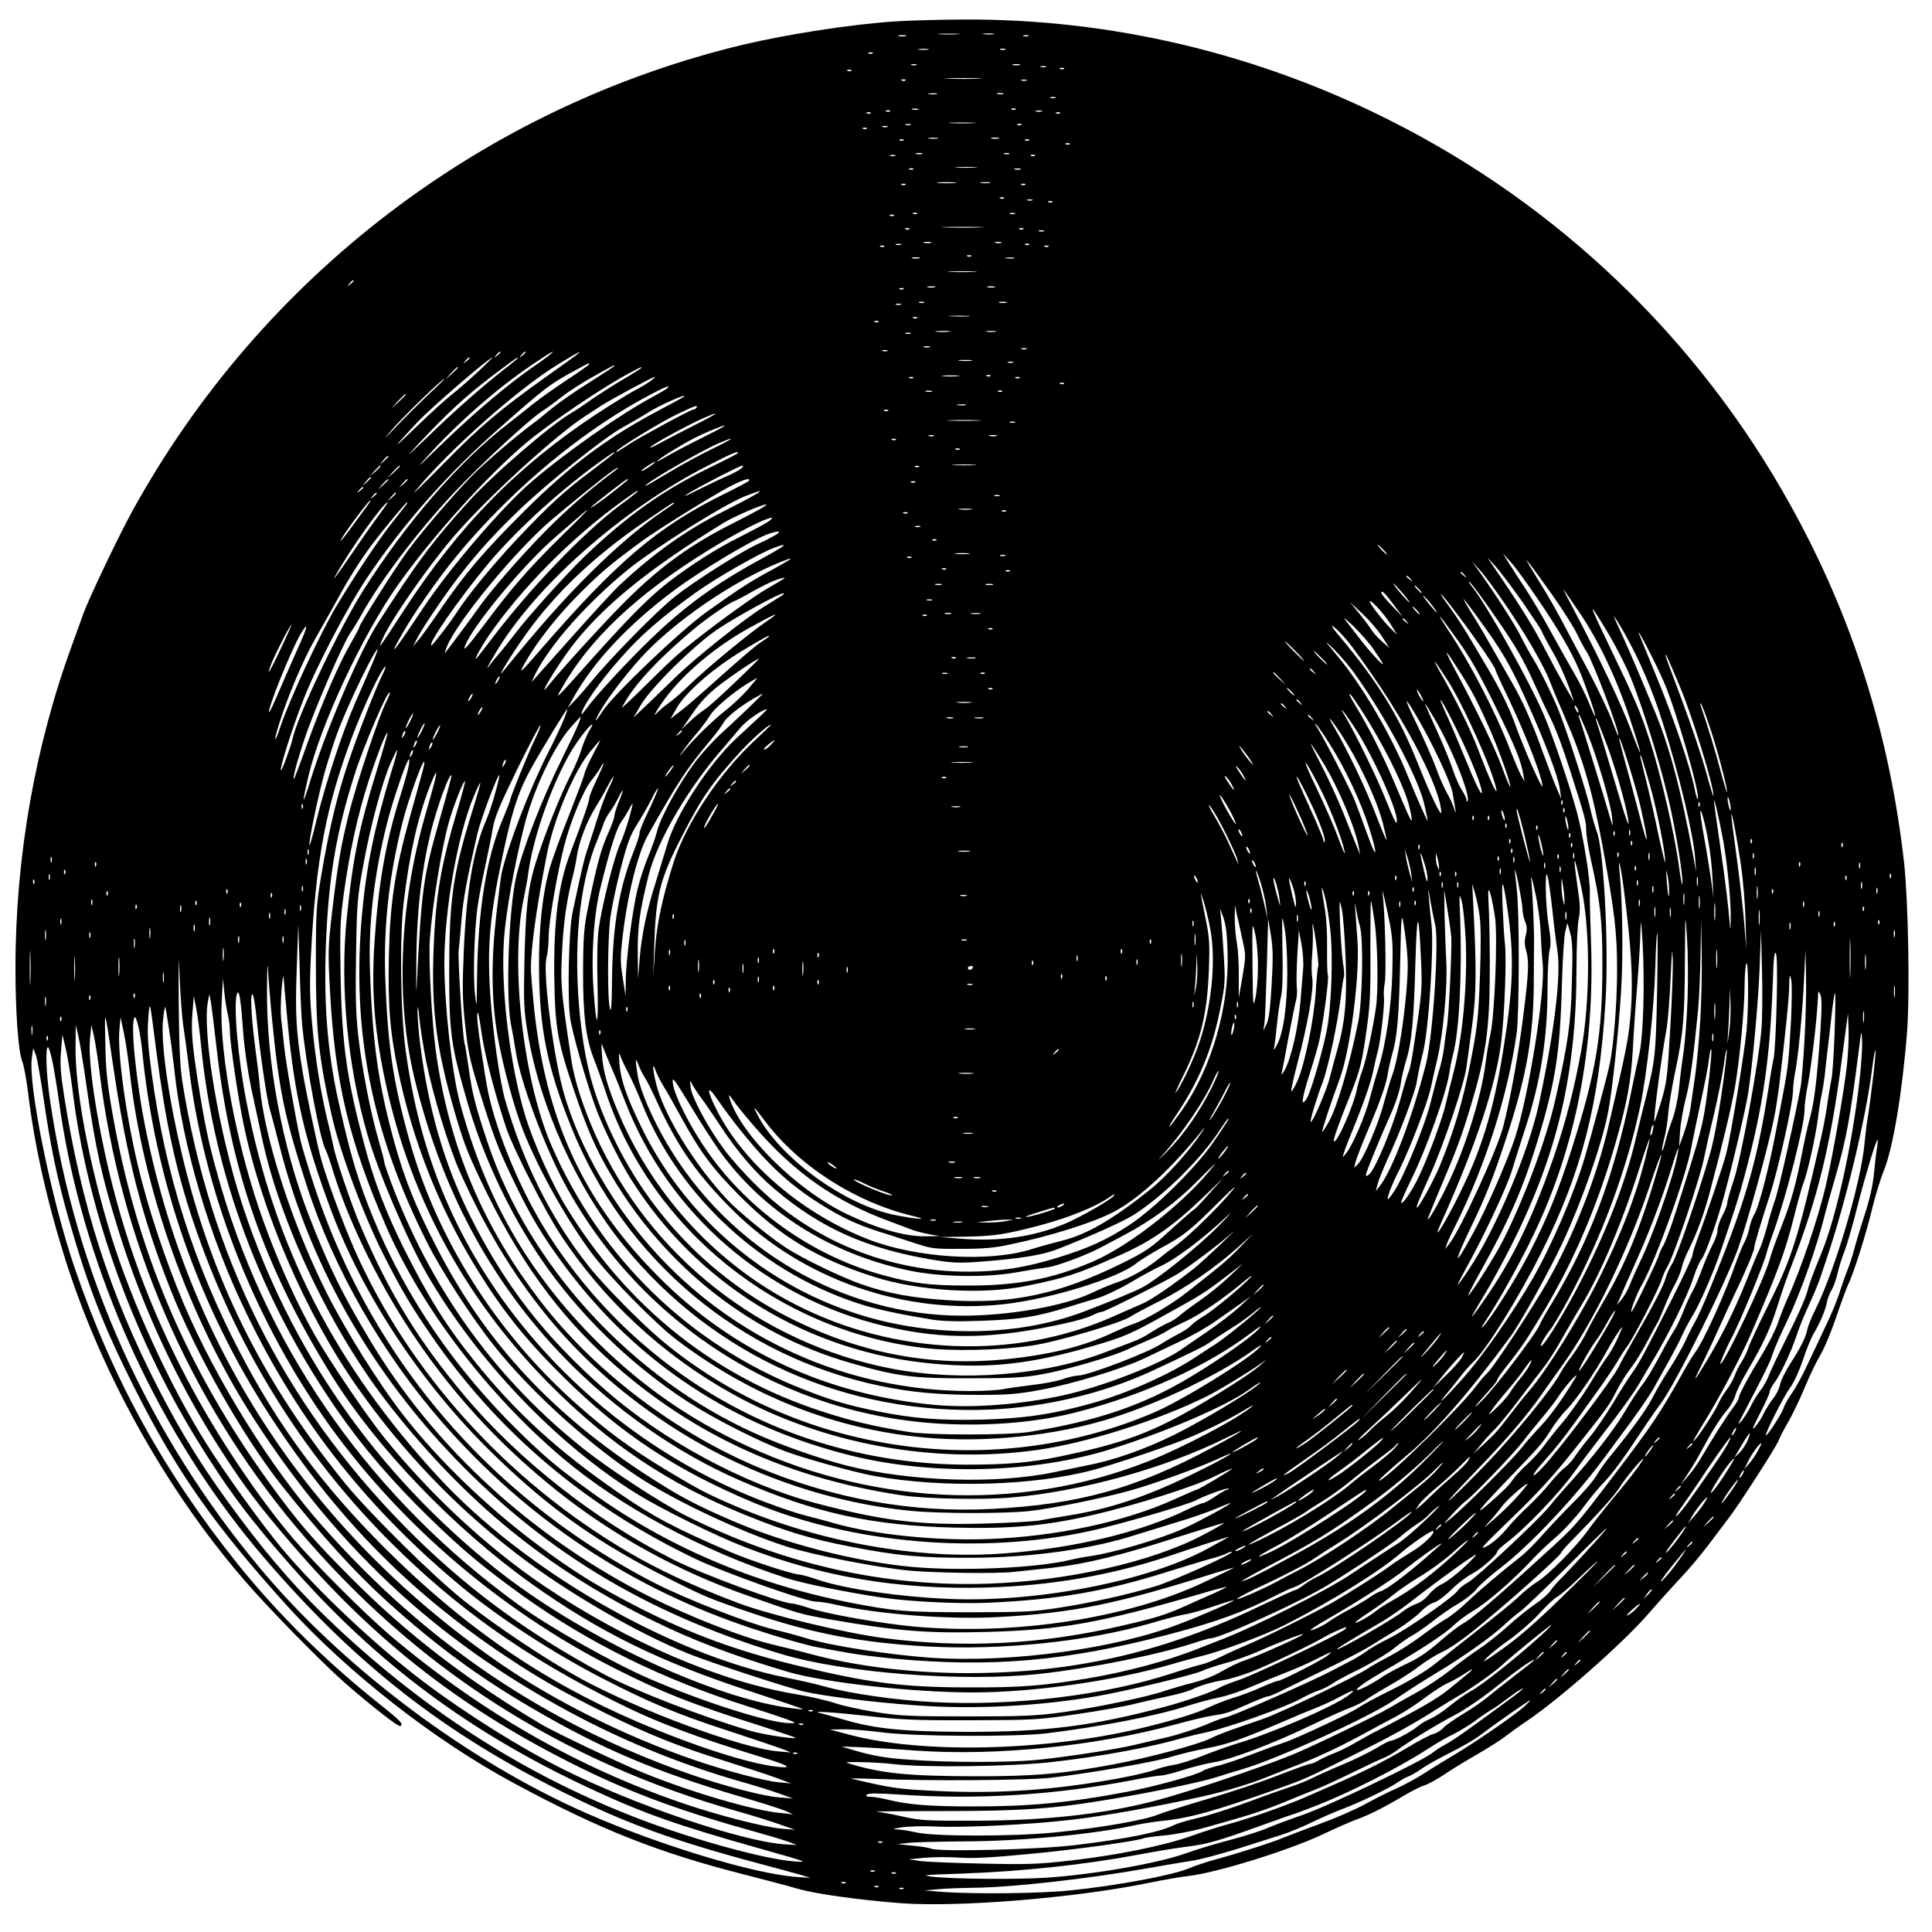 <?xml version="1.0" encoding="UTF-8" standalone="yes"?>
<svg version="1.0" xmlns="http://www.w3.org/2000/svg" width="100mm" height="100mm" viewBox="0 0 1000 1000" preserveAspectRatio="xMidYMid meet">
  <g transform="translate(0,1000) scale(0.1,-0.1)" fill="#000000" stroke="none">
    <path d="M4630 9889 c-226 -15 -547 -65 -778 -119 -1347 -321 -2501 -1202
-3169 -2419 -69 -125 -226 -455 -251 -526 -6 -16 -31 -86 -56 -155 -194 -527
-296 -1104 -296 -1681 0 -231 15 -434 35 -482 8 -19 21 -91 30 -160 32 -265
91 -535 181 -827 183 -600 523 -1217 935 -1695 124 -145 410 -436 529 -540
143 -124 273 -225 282 -219 17 11 4 25 -109 115 -277 220 -524 465 -729 719
-384 479 -649 958 -845 1530 -123 356 -245 958 -224 1095 l7 50 14 -37 c7 -20
24 -119 39 -220 35 -246 73 -428 134 -640 98 -341 177 -543 335 -858 221 -439
413 -712 794 -1134 311 -342 760 -694 1169 -914 448 -242 751 -362 1205 -477
101 -26 219 -57 263 -70 89 -27 319 -59 538 -76 303 -22 912 28 1292 107 66
14 155 29 198 34 149 18 520 133 697 217 63 30 138 63 165 73 61 21 146 63
245 122 42 25 92 51 113 57 21 7 69 33 105 58 37 25 114 72 172 105 58 34 123
75 145 93 22 17 69 51 105 75 171 115 497 402 632 557 51 59 127 143 169 188
42 44 106 121 143 170 37 50 82 108 99 131 54 69 254 380 263 408 4 12 25 53
47 91 23 39 63 122 89 185 26 63 63 139 82 170 18 30 55 118 81 195 26 77 54
152 61 166 26 51 94 265 124 392 17 70 45 160 61 199 47 114 96 408 120 718
15 197 6 674 -15 870 -75 671 -270 1285 -594 1865 -473 850 -1193 1541 -2062
1979 -692 350 -1449 529 -2214 525 -133 -1 -293 -5 -356 -10z m328 -66 c-27
-2 -69 -2 -95 0 -27 2 -5 3 47 3 52 0 74 -1 48 -3z m185 0 c-13 -2 -35 -2 -50
0 -16 2 -5 4 22 4 28 0 40 -2 28 -4z m-455 -10 c-10 -2 -26 -2 -35 0 -10 3 -2
5 17 5 19 0 27 -2 18 -5z m635 0 c-7 -2 -19 -2 -25 0 -7 3 -2 5 12 5 14 0 19
-2 13 -5z m-520 -70 c-13 -2 -33 -2 -45 0 -13 2 -3 4 22 4 25 0 35 -2 23 -4z
m400 0 c-7 -2 -19 -2 -25 0 -7 3 -2 5 12 5 14 0 19 -2 13 -5z m-686 -19 c-3
-3 -12 -4 -19 -1 -8 3 -5 6 6 6 11 1 17 -2 13 -5z m226 -61 c-7 -2 -19 -2 -25
0 -7 3 -2 5 12 5 14 0 19 -2 13 -5z m535 0 c-10 -2 -26 -2 -35 0 -10 3 -2 5
17 5 19 0 27 -2 18 -5z m135 -10 c-7 -2 -19 -2 -25 0 -7 3 -2 5 12 5 14 0 19
-2 13 -5z m94 -9 c-3 -3 -12 -4 -19 -1 -8 3 -5 6 6 6 11 1 17 -2 13 -5z
m-1100 -10 c-3 -3 -12 -4 -19 -1 -8 3 -5 6 6 6 11 1 17 -2 13 -5z m661 -41
c-42 -2 -114 -2 -160 0 -46 1 -11 3 77 3 88 0 125 -2 83 -3z m-381 -9 c-3 -3
-12 -4 -19 -1 -8 3 -5 6 6 6 11 1 17 -2 13 -5z m626 -1 c-7 -2 -19 -2 -25 0
-7 3 -2 5 12 5 14 0 19 -2 13 -5z m-465 -70 c-10 -2 -28 -2 -40 0 -13 2 -5 4
17 4 22 1 32 -1 23 -4z m345 0 c-7 -2 -21 -2 -30 0 -10 3 -4 5 12 5 17 0 24
-2 18 -5z m270 -20 c-7 -2 -19 -2 -25 0 -7 3 -2 5 12 5 14 0 19 -2 13 -5z
m-710 -60 c-7 -2 -21 -2 -30 0 -10 3 -4 5 12 5 17 0 24 -2 18 -5z m504 1 c-3
-3 -12 -4 -19 -1 -8 3 -5 6 6 6 11 1 17 -2 13 -5z m-650 -10 c-3 -3 -12 -4
-19 -1 -8 3 -5 6 6 6 11 1 17 -2 13 -5z m786 -1 c-7 -2 -21 -2 -30 0 -10 3 -4
5 12 5 17 0 24 -2 18 -5z m-886 -9 c-3 -3 -12 -4 -19 -1 -8 3 -5 6 6 6 11 1
17 -2 13 -5z m980 0 c-3 -3 -12 -4 -19 -1 -8 3 -5 6 6 6 11 1 17 -2 13 -5z
m-449 -51 c-32 -2 -84 -2 -115 0 -32 2 -6 3 57 3 63 0 89 -1 58 -3z m-325 -10
c-7 -2 -19 -2 -25 0 -7 3 -2 5 12 5 14 0 19 -2 13 -5z m574 1 c-3 -3 -12 -4
-19 -1 -8 3 -5 6 6 6 11 1 17 -2 13 -5z m-694 -11 c-7 -2 -19 -2 -25 0 -7 3
-2 5 12 5 14 0 19 -2 13 -5z m-106 -9 c-3 -3 -12 -4 -19 -1 -8 3 -5 6 6 6 11
1 17 -2 13 -5z m366 -51 c-13 -2 -33 -2 -45 0 -13 2 -3 4 22 4 25 0 35 -2 23
-4z m315 0 c-10 -2 -26 -2 -35 0 -10 3 -2 5 17 5 19 0 27 -2 18 -5z m-491 -9
c-3 -3 -12 -4 -19 -1 -8 3 -5 6 6 6 11 1 17 -2 13 -5z m650 0 c-3 -3 -12 -4
-19 -1 -8 3 -5 6 6 6 11 1 17 -2 13 -5z m210 -20 c-3 -3 -12 -4 -19 -1 -8 3
-5 6 6 6 11 1 17 -2 13 -5z m-764 -51 c-7 -2 -21 -2 -30 0 -10 3 -4 5 12 5 17
0 24 -2 18 -5z m450 0 c-7 -2 -19 -2 -25 0 -7 3 -2 5 12 5 14 0 19 -2 13 -5z
m-590 -10 c-7 -2 -19 -2 -25 0 -7 3 -2 5 12 5 14 0 19 -2 13 -5z m724 1 c-3
-3 -12 -4 -19 -1 -8 3 -5 6 6 6 11 1 17 -2 13 -5z m-309 -61 c-27 -2 -69 -2
-95 0 -27 2 -5 3 47 3 52 0 74 -1 48 -3z m-321 -9 c-3 -3 -12 -4 -19 -1 -8 3
-5 6 6 6 11 1 17 -2 13 -5z m556 -1 c-7 -2 -21 -2 -30 0 -10 3 -4 5 12 5 17 0
24 -2 18 -5z m-340 -70 c-24 -2 -62 -2 -85 0 -24 2 -5 4 42 4 47 0 66 -2 43
-4z m180 0 c-13 -2 -33 -2 -45 0 -13 2 -3 4 22 4 25 0 35 -2 23 -4z m-436 -9
c-3 -3 -12 -4 -19 -1 -8 3 -5 6 6 6 11 1 17 -2 13 -5z m620 0 c-3 -3 -12 -4
-19 -1 -8 3 -5 6 6 6 11 1 17 -2 13 -5z m-110 -70 c-3 -3 -12 -4 -19 -1 -8 3
-5 6 6 6 11 1 17 -2 13 -5z m146 -11 c-7 -2 -19 -2 -25 0 -7 3 -2 5 12 5 14 0
19 -2 13 -5z m104 -9 c-3 -3 -12 -4 -19 -1 -8 3 -5 6 6 6 11 1 17 -2 13 -5z
m-700 -60 c-3 -3 -12 -4 -19 -1 -8 3 -5 6 6 6 11 1 17 -2 13 -5z m506 -1 c-7
-2 -19 -2 -25 0 -7 3 -2 5 12 5 14 0 19 -2 13 -5z m-626 -9 c-3 -3 -12 -4 -19
-1 -8 3 -5 6 6 6 11 1 17 -2 13 -5z m445 -61 c-51 -2 -132 -2 -180 0 -48 1 -6
3 93 3 99 0 138 -2 87 -3z m-365 -9 c-3 -3 -12 -4 -19 -1 -8 3 -5 6 6 6 11 1
17 -2 13 -5z m590 0 c-3 -3 -12 -4 -19 -1 -8 3 -5 6 6 6 11 1 17 -2 13 -5z
m106 -11 c-7 -2 -19 -2 -25 0 -7 3 -2 5 12 5 14 0 19 -2 13 -5z m-585 -60
c-10 -2 -26 -2 -35 0 -10 3 -2 5 17 5 19 0 27 -2 18 -5z m365 0 c-7 -2 -21 -2
-30 0 -10 3 -4 5 12 5 17 0 24 -2 18 -5z m-520 -10 c-7 -2 -19 -2 -25 0 -7 3
-2 5 12 5 14 0 19 -2 13 -5z m664 1 c-3 -3 -12 -4 -19 -1 -8 3 -5 6 6 6 11 1
17 -2 13 -5z m-750 -10 c-3 -3 -12 -4 -19 -1 -8 3 -5 6 6 6 11 1 17 -2 13 -5z
m850 0 c-3 -3 -12 -4 -19 -1 -8 3 -5 6 6 6 11 1 17 -2 13 -5z m-400 -50 c-3
-3 -12 -4 -19 -1 -8 3 -5 6 6 6 11 1 17 -2 13 -5z m-269 -11 c-10 -2 -26 -2
-35 0 -10 3 -2 5 17 5 19 0 27 -2 18 -5z m490 0 c-10 -2 -28 -2 -40 0 -13 2
-5 4 17 4 22 1 32 -1 23 -4z m-205 -70 c-35 -2 -91 -2 -125 0 -35 2 -7 3 62 3
69 0 97 -1 63 -3z m-3213 -47 c0 -2 -8 -10 -17 -17 -16 -13 -17 -12 -4 4 13
16 21 21 21 13z m3008 -33 c-10 -2 -26 -2 -35 0 -10 3 -2 5 17 5 19 0 27 -2
18 -5z m310 0 c-10 -2 -26 -2 -35 0 -10 3 -2 5 17 5 19 0 27 -2 18 -5z m-471
-9 c-3 -3 -12 -4 -19 -1 -8 3 -5 6 6 6 11 1 17 -2 13 -5z m106 -71 c-7 -2 -19
-2 -25 0 -7 3 -2 5 12 5 14 0 19 -2 13 -5z m425 0 c-10 -2 -26 -2 -35 0 -10 3
-2 5 17 5 19 0 27 -2 18 -5z m-545 -10 c-7 -2 -19 -2 -25 0 -7 3 -2 5 12 5 14
0 19 -2 13 -5z m350 -60 c-23 -2 -64 -2 -90 0 -26 2 -7 3 42 3 50 0 71 -1 48
-3z m-266 -9 c-3 -3 -12 -4 -19 -1 -8 3 -5 6 6 6 11 1 17 -2 13 -5z m-200 -20
c-3 -3 -12 -4 -19 -1 -8 3 -5 6 6 6 11 1 17 -2 13 -5z m366 -51 c-18 -2 -48
-2 -65 0 -18 2 -4 4 32 4 36 0 50 -2 33 -4z m240 0 c-13 -2 -33 -2 -45 0 -13
2 -3 4 22 4 25 0 35 -2 23 -4z m-440 -10 c-7 -2 -19 -2 -25 0 -7 3 -2 5 12 5
14 0 19 -2 13 -5z m100 -70 c-7 -2 -21 -2 -30 0 -10 3 -4 5 12 5 17 0 24 -2
18 -5z m500 -10 c-7 -2 -19 -2 -25 0 -7 3 -2 5 12 5 14 0 19 -2 13 -5z m-720
-10 c-7 -2 -19 -2 -25 0 -7 3 -2 5 12 5 14 0 19 -2 13 -5z m-2003 -7 c0 -2 -8
-10 -17 -17 -16 -13 -17 -12 -4 4 13 16 21 21 21 13z m130 0 c0 -2 -8 -10 -17
-17 -16 -13 -17 -12 -4 4 13 16 21 21 21 13z m120 -17 c-14 -11 -52 -39 -85
-61 -125 -87 -296 -231 -455 -384 -153 -148 -158 -152 -65 -51 154 166 344
331 519 449 98 67 135 87 86 47z m136 -2 c-16 -12 -81 -59 -145 -104 -244
-174 -344 -258 -535 -453 -105 -107 -171 -171 -147 -142 175 213 535 532 741
657 110 67 135 79 86 42z m-546 -11 c0 -2 -8 -10 -17 -17 -16 -13 -17 -12 -4
4 13 16 21 21 21 13z m43 -71 c-44 -41 -105 -94 -134 -117 -30 -23 -115 -100
-189 -172 -126 -122 -123 -114 10 28 72 77 370 333 389 336 2 0 -32 -34 -76
-75z m207 71 c0 -1 -28 -25 -62 -51 -113 -88 -261 -217 -403 -355 -110 -106
-122 -116 -56 -45 153 164 254 257 386 357 130 98 135 101 135 94z m2348 -13
c-15 -2 -42 -2 -60 0 -18 2 -6 4 27 4 33 0 48 -2 33 -4z m215 -10 c-7 -2 -19
-2 -25 0 -7 3 -2 5 12 5 14 0 19 -2 13 -5z m-2193 -8 c0 -3 -51 -39 -112 -79
-62 -41 -143 -98 -179 -127 -37 -30 -93 -74 -125 -99 -256 -197 -532 -515
-755 -868 -122 -193 -339 -648 -364 -763 -9 -42 -56 -171 -61 -166 -8 8 57
214 115 362 66 171 230 484 332 636 188 280 416 538 686 775 238 210 258 225
385 294 79 43 78 43 78 35z m130 -9 c0 -2 -59 -41 -132 -87 -73 -45 -159 -106
-193 -134 -33 -28 -78 -64 -100 -80 -87 -64 -253 -207 -316 -272 -105 -108
-269 -301 -335 -393 -67 -93 -244 -373 -244 -385 0 -5 -20 -42 -44 -84 -61
-104 -150 -311 -226 -521 -34 -96 -65 -177 -67 -180 -13 -14 14 90 55 210 49
148 201 497 236 545 12 17 37 57 55 90 100 180 288 429 480 634 134 143 389
379 456 422 25 16 72 50 104 76 33 26 106 73 162 104 113 63 109 61 109 55z
m-810 -9 c0 -2 -15 -16 -32 -33 l-33 -29 29 33 c28 30 36 37 36 29z m950 -1
c0 -2 -44 -30 -97 -61 -54 -32 -127 -79 -163 -104 -36 -26 -83 -57 -105 -70
-107 -62 -407 -321 -530 -458 -189 -208 -272 -321 -473 -635 -93 -146 -268
-555 -347 -813 -41 -133 -44 -124 -9 26 63 267 279 730 462 989 177 250 457
561 661 734 131 110 410 299 556 374 44 23 45 24 45 18z m1638 -43 c-21 -2
-55 -2 -75 0 -21 2 -4 4 37 4 41 0 58 -2 38 -4z m169 1 c-3 -3 -12 -4 -19 -1
-8 3 -5 6 6 6 11 1 17 -2 13 -5z m-1757 -24 c-14 -11 -52 -34 -85 -51 -33 -17
-125 -75 -205 -127 -406 -269 -703 -572 -990 -1012 -133 -204 -138 -211 -109
-145 44 99 231 368 365 525 162 191 530 528 684 627 14 9 50 32 80 52 53 34
270 151 280 151 3 0 -6 -9 -20 -20z m1357 14 c-3 -3 -12 -4 -19 -1 -8 3 -5 6
6 6 11 1 17 -2 13 -5z m550 0 c-3 -3 -12 -4 -19 -1 -8 3 -5 6 6 6 11 1 17 -2
13 -5z m-3055 -82 c-45 -43 -121 -118 -168 -167 -72 -75 -76 -79 -28 -22 54
64 263 267 274 266 3 0 -32 -35 -78 -77z m3285 52 c-3 -3 -12 -4 -19 -1 -8 3
-5 6 6 6 11 1 17 -2 13 -5z m-2052 -23 c-6 -5 -41 -26 -80 -47 -164 -88 -450
-288 -623 -437 -152 -130 -427 -450 -565 -659 -82 -123 -134 -199 -144 -207
-18 -18 60 119 117 204 112 166 193 271 305 395 269 297 590 553 895 714 82
44 115 56 95 37z m1368 -18 c-7 -2 -21 -2 -30 0 -10 3 -4 5 12 5 17 0 24 -2
18 -5z m364 1 c-3 -3 -12 -4 -19 -1 -8 3 -5 6 6 6 11 1 17 -2 13 -5z m-3087
-17 c0 -2 -17 -19 -37 -38 l-38 -34 34 38 c33 34 41 42 41 34z m1439 -11 c-2
-2 -64 -36 -138 -75 -266 -142 -450 -281 -687 -516 -210 -209 -305 -321 -432
-506 -50 -74 -103 -147 -118 -164 l-26 -30 18 35 c9 19 39 69 67 110 150 228
279 383 464 560 151 144 436 372 533 426 41 23 100 57 130 76 62 40 214 107
189 84z m1459 -43 c-10 -2 -28 -2 -40 0 -13 2 -5 4 17 4 22 1 32 -1 23 -4z
m-1393 -13 c-3 -5 -11 -10 -17 -10 -13 0 -275 -142 -333 -180 -54 -36 -65 -42
-65 -37 0 12 234 155 315 193 94 45 110 50 100 34z m992 -16 c-3 -3 -12 -4
-19 -1 -8 3 -5 6 6 6 11 1 17 -2 13 -5z m-997 -72 c-63 -32 -146 -75 -185 -96
-38 -21 -59 -29 -45 -17 28 23 196 114 274 148 95 42 71 22 -44 -35z m1463 21
c-40 -2 -106 -2 -145 0 -40 1 -8 3 72 3 80 0 112 -2 73 -3z m190 -10 c-7 -2
-19 -2 -25 0 -7 3 -2 5 12 5 14 0 19 -2 13 -5z m-1623 -81 c-74 -37 -156 -80
-182 -96 -76 -44 -56 -23 25 27 84 52 141 82 217 113 100 40 77 24 -60 -44z
m1203 11 c-7 -2 -19 -2 -25 0 -7 3 -2 5 12 5 14 0 19 -2 13 -5z m325 0 c-10
-2 -26 -2 -35 0 -10 3 -2 5 17 5 19 0 27 -2 18 -5z m-1473 -67 c-60 -29 -163
-85 -227 -124 -65 -39 -118 -70 -118 -67 0 15 301 189 390 225 88 37 63 18
-45 -34z m952 48 c-3 -3 -12 -4 -19 -1 -8 3 -5 6 6 6 11 1 17 -2 13 -5z m330
-50 c-3 -3 -12 -4 -19 -1 -8 3 -5 6 6 6 11 1 17 -2 13 -5z m-1787 -18 c0 -2
-53 -43 -117 -92 -143 -106 -218 -176 -386 -353 -126 -134 -256 -292 -313
-381 -29 -46 -124 -170 -130 -170 -25 0 138 236 291 420 147 177 391 398 604
547 49 34 51 35 51 29z m640 -1 c0 -2 -69 -38 -154 -79 -240 -118 -416 -243
-635 -451 -97 -93 -294 -311 -365 -405 -28 -36 -63 -81 -80 -100 -17 -19 -39
-46 -49 -60 -26 -36 -16 -14 28 60 207 348 654 743 1099 970 129 66 156 77
156 65z m-1810 -18 c0 -2 -10 -12 -22 -23 l-23 -19 19 23 c18 21 26 27 26 19z
m1365 -43 c-26 -20 -55 -36 -55 -30 0 5 63 46 70 46 3 -1 -4 -8 -15 -16z
m1668 -1 c-29 -2 -77 -2 -105 0 -29 2 -6 3 52 3 58 0 81 -1 53 -3z m-3073 -6
c0 -2 -12 -14 -27 -28 l-28 -24 24 28 c23 25 31 32 31 24z m100 0 c0 -2 -15
-16 -32 -33 l-33 -29 29 33 c28 30 36 37 36 29z m1765 -13 c-11 -9 -47 -28
-80 -42 -33 -14 -98 -46 -145 -69 -47 -24 -74 -36 -61 -26 35 26 279 153 294
153 6 0 3 -8 -8 -16z m922 10 c-3 -3 -12 -4 -19 -1 -8 3 -5 6 6 6 11 1 17 -2
13 -5z m-1580 -25 c-130 -97 -251 -203 -355 -309 -129 -130 -295 -322 -352
-406 -30 -43 -155 -211 -167 -224 -3 -3 2 13 11 35 54 131 352 492 537 651
100 85 278 229 319 257 35 24 41 21 7 -4z m-1257 -32 c0 -2 -10 -12 -22 -23
l-23 -19 19 23 c18 21 26 27 26 19z m90 -10 c0 -2 -12 -14 -27 -28 l-28 -24
24 28 c23 25 31 32 31 24z m100 0 c0 -2 -10 -12 -22 -23 l-23 -19 19 23 c18
21 26 27 26 19z m1140 -1 c0 -1 -46 -38 -102 -82 -57 -43 -97 -70 -89 -60 12
15 181 146 188 146 2 0 3 -2 3 -4z m626 -5 c-3 -4 -63 -36 -132 -70 -338 -167
-550 -346 -948 -806 -104 -120 -114 -128 -81 -70 62 111 169 247 286 364 112
111 158 150 324 272 73 54 368 237 453 281 69 36 109 48 98 29z m861 -7 c-3
-3 -12 -4 -19 -1 -8 3 -5 6 6 6 11 1 17 -2 13 -5z m-2857 -28 c0 -2 -8 -10
-17 -17 -16 -13 -17 -12 -4 4 13 16 21 21 21 13z m1420 -20 c0 -2 -43 -36 -96
-75 -188 -142 -465 -431 -663 -693 -41 -54 -75 -98 -78 -98 -6 0 28 62 60 110
173 253 436 519 706 712 68 49 71 51 71 44z m590 -27 c-30 -17 -104 -55 -163
-85 -179 -91 -342 -207 -516 -369 -30 -27 -144 -151 -254 -275 -110 -124 -202
-227 -205 -230 -2 -3 6 15 18 40 79 156 269 370 483 544 137 110 495 335 602
377 92 36 103 36 35 -2z m-1940 17 c0 -2 -8 -10 -17 -17 -16 -13 -17 -12 -4 4
13 16 21 21 21 13z m100 1 c0 -2 -10 -12 -22 -23 l-23 -19 19 23 c18 21 26 27
26 19z m3123 -14 c-7 -2 -19 -2 -25 0 -7 3 -2 5 12 5 14 0 19 -2 13 -5z
m-3275 -55 c-14 -18 -48 -66 -77 -105 -59 -81 -80 -99 -30 -25 48 69 119 162
126 162 3 0 -6 -15 -19 -32z m59 -50 c-30 -40 -89 -125 -132 -188 -72 -106
-111 -158 -89 -120 80 143 250 380 271 380 2 0 -21 -33 -50 -72z m146 60 c-6
-7 -38 -49 -73 -93 -68 -85 -188 -265 -289 -433 -80 -133 -244 -485 -290 -625
-31 -92 -37 -80 -7 14 44 142 126 336 189 445 34 60 85 150 112 199 59 110
123 210 183 290 65 85 173 215 179 215 3 0 1 -6 -4 -12z m1387 8 c0 -2 -26
-20 -57 -41 -103 -68 -239 -183 -370 -313 -145 -143 -275 -290 -459 -517 -41
-51 44 89 116 189 150 212 358 410 614 584 145 99 156 106 156 98z m452 -26
c-18 -11 -84 -46 -145 -77 -220 -110 -377 -223 -558 -403 -104 -103 -330 -351
-402 -440 -61 -76 37 89 115 194 156 209 403 411 794 650 54 33 191 92 219 95
6 0 -5 -8 -23 -19z m1086 -7 c-15 -2 -42 -2 -60 0 -18 2 -6 4 27 4 33 0 48 -2
33 -4z m-2134 -150 c-159 -157 -249 -260 -388 -447 -87 -115 -112 -143 -99
-109 38 102 307 426 471 566 52 45 109 94 126 109 73 64 31 18 -110 -119z
m2313 141 c-3 -3 -12 -4 -19 -1 -8 3 -5 6 6 6 11 1 17 -2 13 -5z m-510 -10
c-3 -3 -12 -4 -19 -1 -8 3 -5 6 6 6 11 1 17 -2 13 -5z m-722 -45 c-16 -11 -82
-46 -145 -78 -118 -58 -254 -145 -370 -234 -96 -75 -193 -171 -378 -377 -213
-239 -211 -236 -176 -175 144 256 387 486 754 713 151 94 302 171 335 172 6 0
-3 -9 -20 -21z m788 -26 c-7 -2 -19 -2 -25 0 -7 3 -2 5 12 5 14 0 19 -2 13 -5z
m-752 -44 c-19 -11 -57 -31 -85 -43 -87 -39 -334 -195 -435 -276 -93 -74 -329
-314 -427 -434 -27 -33 -66 -78 -87 -100 l-39 -41 28 50 c106 191 286 383 528
563 142 105 408 263 485 289 56 18 69 15 32 -8z m836 -25 c-3 -3 -12 -4 -19
-1 -8 3 -5 6 6 6 11 1 17 -2 13 -5z m-912 -100 c-229 -124 -392 -243 -564
-409 -122 -117 -286 -295 -333 -359 -15 -21 -28 -36 -28 -33 0 33 90 164 199
287 108 123 208 210 391 342 102 74 338 209 410 234 80 29 57 10 -75 -62z
m3225 51 c13 -14 21 -25 18 -25 -2 0 -15 11 -28 25 -13 14 -21 25 -18 25 2 0
15 -11 28 -25z m-2147 -22 c-18 -2 -48 -2 -65 0 -18 2 -4 4 32 4 36 0 50 -2
33 -4z m190 -10 c-7 -2 -19 -2 -25 0 -7 3 -2 5 12 5 14 0 19 -2 13 -5z m2756
-223 c112 -165 169 -263 213 -364 35 -82 89 -238 85 -243 -2 -2 -17 29 -32 68
-16 39 -49 106 -74 149 -25 43 -80 140 -121 215 -41 76 -102 179 -135 229 -33
50 -73 111 -88 136 l-28 45 41 -45 c23 -25 85 -110 139 -190z m-3242 214 c-3
-3 -12 -4 -19 -1 -8 3 -5 6 6 6 11 1 17 -2 13 -5z m-627 -8 c0 -2 -44 -28 -97
-57 -108 -58 -161 -92 -338 -218 -134 -96 -482 -428 -536 -512 -40 -63 -48
-63 -13 -1 45 79 165 232 244 312 194 196 503 396 738 479 1 1 2 -1 2 -3z
m3791 -223 c54 -79 99 -146 99 -150 0 -4 24 -50 54 -102 46 -82 74 -146 111
-256 9 -25 -90 151 -151 270 -58 112 -127 223 -262 420 l-34 50 42 -45 c22
-25 86 -109 141 -187z m157 33 c51 -72 106 -160 124 -196 17 -36 39 -77 49
-91 31 -44 176 -426 165 -436 -2 -2 -15 31 -31 74 -15 43 -70 159 -122 258
-53 99 -118 223 -146 275 -28 52 -69 124 -92 160 -22 36 -51 83 -64 105 l-23
40 24 -29 c12 -16 65 -88 116 -160z m-251 -38 c108 -157 204 -323 237 -409 13
-35 49 -120 79 -189 89 -204 140 -377 191 -655 64 -349 76 -450 76 -648 0
-169 -18 -395 -40 -492 -14 -66 -95 -368 -127 -475 -56 -189 -172 -458 -271
-630 -103 -178 -268 -414 -367 -522 -95 -106 -138 -145 -76 -70 18 20 49 60
70 87 21 28 51 61 66 75 66 60 236 333 351 563 211 419 302 774 334 1303 18
287 -9 794 -46 883 -8 20 -24 74 -34 121 -19 83 -104 349 -154 481 -29 78
-102 227 -138 285 -14 22 -43 73 -63 114 -35 69 -123 207 -217 340 l-40 55 41
-45 c23 -25 80 -102 128 -172z m-2890 176 c-3 -3 -12 -4 -19 -1 -8 3 -5 6 6 6
11 1 17 -2 13 -5z m330 -10 c-3 -3 -12 -4 -19 -1 -8 3 -5 6 6 6 11 1 17 -2 13
-5z m2354 -21 c13 -16 12 -17 -3 -4 -10 7 -18 15 -18 17 0 8 8 3 21 -13z
m-280 -20 c13 -16 12 -17 -3 -4 -10 7 -18 15 -18 17 0 8 8 3 21 -13z m-3242 3
c-2 -2 -43 -27 -92 -55 -100 -59 -370 -260 -467 -346 -36 -32 -99 -93 -140
-134 -42 -42 -91 -89 -109 -106 l-34 -30 19 33 c57 99 185 235 364 383 62 51
171 126 197 136 10 3 54 26 97 51 43 24 95 50 115 57 36 14 58 18 50 11z
m3693 -216 c95 -138 135 -207 188 -325 37 -82 75 -163 84 -180 25 -47 64 -150
102 -270 76 -237 84 -266 84 -310 0 -26 11 -94 24 -153 49 -219 60 -315 60
-542 0 -362 -32 -556 -155 -945 -76 -238 -130 -370 -228 -560 -70 -134 -197
-335 -238 -375 -9 -8 2 12 24 45 62 93 180 305 243 439 216 452 315 958 295
1511 -4 116 -7 230 -6 255 2 71 -34 294 -68 420 -36 132 -123 390 -170 500
-74 172 -293 564 -369 660 -20 25 -26 36 -13 25 13 -11 77 -99 143 -195z
m-2879 183 c-7 -2 -21 -2 -30 0 -10 3 -4 5 12 5 17 0 24 -2 18 -5z m265 0
c-10 -2 -26 -2 -35 0 -10 3 -2 5 17 5 19 0 27 -2 18 -5z m2128 -50 c26 -32 38
-49 25 -38 -25 22 -85 95 -78 95 2 0 26 -26 53 -57z m79 27 c10 -11 16 -20 13
-20 -3 0 -13 9 -23 20 -10 11 -16 20 -13 20 3 0 13 -9 23 -20z m830 -120 c100
-147 192 -341 261 -549 30 -90 54 -169 54 -175 -1 -6 -21 42 -45 107 -53 143
-170 388 -302 637 -31 58 -54 103 -51 100 3 -3 40 -57 83 -120z m-959 37 l46
-62 -56 58 c-31 32 -56 62 -56 68 0 18 18 0 66 -64z m-3170 50 c-10 -7 -57
-36 -105 -66 -99 -63 -346 -260 -441 -353 -36 -35 -100 -97 -143 -138 l-78
-74 38 65 c52 89 271 305 393 389 89 61 323 190 345 189 6 0 2 -6 -9 -12z
m3507 -110 c91 -121 187 -261 187 -273 0 -4 16 -39 34 -78 108 -221 196 -441
210 -521 7 -44 -93 180 -145 325 -30 82 -76 176 -144 290 -18 30 -57 96 -86
145 -29 50 -77 123 -107 164 -30 40 -49 70 -44 67 6 -4 49 -57 95 -119z m-143
63 c17 -22 30 -40 27 -40 -3 0 -22 21 -43 47 -21 26 -33 44 -27 40 6 -4 26
-25 43 -47z m-2587 23 c-7 -2 -19 -2 -25 0 -7 3 -2 5 12 5 14 0 19 -2 13 -5z
m2819 -80 c131 -179 170 -245 252 -425 101 -223 171 -406 180 -473 l7 -50 -26
60 c-14 33 -44 112 -67 175 -54 152 -105 268 -158 360 -24 41 -68 120 -100
175 -31 55 -79 137 -108 183 -28 45 -49 82 -47 82 2 0 32 -39 67 -87z m-448
-38 l38 -60 -32 30 c-33 31 -110 129 -110 141 0 17 70 -58 104 -111z m-41 -69
l39 -60 -39 34 c-21 18 -47 47 -57 64 -11 17 -40 56 -65 86 l-45 55 64 -60
c36 -33 82 -87 103 -119z m182 134 c10 -11 16 -20 13 -20 -3 0 -13 9 -23 20
-10 11 -16 20 -13 20 3 0 13 -9 23 -20z m974 -93 c32 -51 81 -143 109 -203 59
-124 162 -446 216 -673 38 -155 79 -409 74 -446 -2 -11 -9 27 -17 85 -21 163
-96 489 -153 660 -48 148 -71 201 -210 490 -107 223 -111 238 -19 87z m-3386
76 c-7 -2 -21 -2 -30 0 -10 3 -4 5 12 5 17 0 24 -2 18 -5z m150 0 c-13 -2 -33
-2 -45 0 -13 2 -3 4 22 4 25 0 35 -2 23 -4z m-1109 -42 c-83 -56 -305 -239
-394 -325 -41 -40 -91 -83 -110 -96 -19 -13 -48 -37 -63 -54 -16 -17 -7 2 21
44 94 141 266 291 455 397 146 81 180 94 91 34z m833 33 c-3 -3 -12 -4 -19 -1
-8 3 -5 6 6 6 11 1 17 -2 13 -5z m2312 -174 c21 -30 41 -62 46 -70 18 -32 -50
39 -106 110 -32 41 -70 91 -85 110 -15 19 3 6 40 -30 37 -36 85 -90 105 -120z
m440 41 c58 -80 113 -177 190 -335 105 -213 133 -281 146 -356 l6 -35 -16 28
c-9 15 -36 78 -60 140 -73 189 -206 446 -317 612 -79 119 -51 89 51 -54z m860
40 c78 -138 144 -292 199 -467 81 -254 156 -569 166 -694 l5 -75 -14 80 c-67
360 -125 576 -207 770 -28 66 -67 161 -88 210 -21 50 -56 129 -78 178 -23 48
-40 87 -38 87 2 0 27 -40 55 -89z m-1128 62 c13 -16 12 -17 -3 -4 -10 7 -18
15 -18 17 0 8 8 3 21 -13z m-5828 -141 c-54 -117 -80 -157 -48 -76 18 47 99
204 103 200 1 -2 -23 -57 -55 -124z m84 -8 c-29 -66 -73 -165 -97 -222 -24
-56 -45 -101 -47 -99 -11 12 111 315 161 402 47 80 40 42 -17 -81z m5429 59
c32 -37 114 -151 182 -253 176 -265 310 -542 312 -645 0 -26 -60 99 -121 253
-100 250 -206 421 -415 670 -58 69 -23 48 42 -25z m-1829 51 c-3 -3 -12 -4
-19 -1 -8 3 -5 6 6 6 11 1 17 -2 13 -5z m3474 -271 c63 -143 193 -592 176
-609 -2 -3 -10 22 -16 55 -22 109 -108 364 -196 576 -47 116 -89 217 -92 225
-16 46 87 -152 128 -247z m-4636 228 c-6 -4 -26 -19 -47 -32 -20 -14 -103 -85
-186 -159 -82 -74 -176 -157 -210 -183 l-62 -48 33 57 c46 81 193 209 346 300
117 70 148 86 126 65z m3034 -184 c159 -220 329 -538 362 -675 10 -46 19 -86
19 -90 -1 -9 -61 128 -100 224 -87 217 -243 482 -371 633 -68 81 -69 83 -17
33 30 -30 79 -86 107 -125z m-304 113 c27 -27 47 -50 44 -50 -3 0 -27 23 -54
50 -27 28 -47 50 -44 50 3 0 27 -22 54 -50z m-4779 -67 c-19 -43 -59 -135 -89
-204 -65 -149 -151 -411 -198 -601 -18 -76 -35 -135 -37 -133 -8 7 49 277 83
393 19 65 49 158 68 207 56 145 187 415 202 415 2 0 -11 -35 -29 -77z m4914
32 c19 -19 32 -35 29 -35 -3 0 -20 16 -39 35 -19 19 -32 35 -29 35 3 0 20 -16
39 -35z m713 -68 c65 -101 92 -152 154 -292 49 -109 115 -294 110 -308 -1 -4
-20 40 -42 100 -36 99 -129 292 -250 518 -57 107 -48 102 28 -18z m1145 -88
c62 -147 174 -513 171 -559 0 -8 -18 48 -39 126 -21 77 -77 243 -124 369 -47
125 -86 230 -86 233 0 15 16 -20 78 -169z m-3751 155 c-3 -3 -12 -4 -19 -1 -8
3 -5 6 6 6 11 1 17 -2 13 -5z m101 -1 c-10 -2 -28 -2 -40 0 -13 2 -5 4 17 4
22 1 32 -1 23 -4z m-1244 -125 c-70 -68 -141 -131 -158 -141 -17 -11 -51 -38
-74 -60 l-44 -42 56 81 c39 58 79 100 136 145 68 53 196 139 208 139 2 0 -53
-55 -124 -122z m3688 12 c83 -129 234 -467 253 -565 8 -44 -37 56 -92 200 -41
108 -116 262 -204 415 -44 77 -22 51 43 -50z m-5511 31 c-28 -54 -111 -264
-159 -401 -72 -204 -113 -372 -159 -640 -26 -155 -28 -182 -28 -460 0 -347 13
-472 81 -780 41 -186 168 -527 272 -730 94 -184 137 -256 239 -405 348 -507
800 -890 1373 -1164 148 -71 571 -221 623 -221 20 0 64 -7 99 -15 218 -50 589
-79 842 -65 391 21 614 67 1131 230 50 15 91 27 92 26 1 -1 -71 -36 -160 -78
-394 -185 -977 -274 -1497 -227 -163 15 -445 64 -539 95 -40 13 -80 24 -89 24
-55 0 -465 151 -616 227 -404 203 -805 518 -1085 853 -236 282 -386 526 -533
870 -47 108 -132 358 -143 420 -4 19 -17 80 -31 135 -35 147 -63 319 -79 501
-12 130 -13 200 -5 360 25 484 78 763 212 1119 62 165 157 365 174 365 2 0 -4
-17 -15 -39z m4820 12 c13 -16 12 -17 -3 -4 -10 7 -18 15 -18 17 0 8 8 3 21
-13z m-1898 -10 c-7 -2 -19 -2 -25 0 -7 3 -2 5 12 5 14 0 19 -2 13 -5z m194 1
c-3 -3 -12 -4 -19 -1 -8 3 -5 6 6 6 11 1 17 -2 13 -5z m1529 -26 l29 -33 -32
29 c-31 28 -38 36 -30 36 2 0 16 -15 33 -32z m-4046 -8 c-6 -11 -13 -20 -16
-20 -2 0 0 9 6 20 6 11 13 20 16 20 2 0 0 -9 -6 -20z m1291 -48 c-27 -31 -78
-80 -113 -107 -70 -56 -155 -138 -212 -205 -36 -43 -37 -43 -10 -5 15 22 49
65 75 95 25 30 54 70 65 88 20 34 108 110 188 161 28 17 52 31 54 31 2 0 -19
-26 -47 -58z m1266 2 c-3 -3 -12 -4 -19 -1 -8 3 -5 6 6 6 11 1 17 -2 13 -5z
m1548 -14 c10 -11 16 -20 13 -20 -3 0 -13 9 -23 20 -10 11 -16 20 -13 20 3 0
13 -9 23 -20z m670 -20 c9 -16 13 -30 11 -30 -3 0 -12 14 -21 30 -9 17 -13 30
-11 30 3 0 12 -13 21 -30z m-5355 -31 c-38 -73 -157 -430 -194 -580 -43 -175
-57 -257 -87 -508 -21 -183 -22 -207 -11 -410 25 -469 99 -779 291 -1220 183
-420 523 -866 910 -1195 300 -254 723 -482 1161 -624 86 -28 313 -74 495 -101
143 -21 393 -33 542 -27 360 15 612 58 938 161 77 24 172 53 211 64 40 10 82
24 94 31 12 6 24 10 26 7 9 -9 -297 -147 -391 -176 -139 -43 -336 -87 -506
-113 -126 -20 -183 -23 -459 -23 -331 0 -389 5 -625 51 -500 99 -951 292
-1343 577 -161 116 -234 178 -365 306 -333 326 -586 697 -754 1104 -81 198
-118 323 -183 614 -58 267 -77 521 -61 853 15 317 55 544 146 830 46 146 171
437 182 426 3 -2 -5 -23 -17 -47z m5093 -119 c100 -168 179 -334 201 -423 10
-38 15 -71 13 -73 -4 -5 -16 21 -92 201 -56 134 -136 290 -197 389 -29 47 -41
73 -28 61 12 -11 58 -81 103 -155z m-4653 140 c-6 -11 -13 -20 -16 -20 -2 0 0
9 6 20 6 11 13 20 16 20 2 0 0 -9 -6 -20z m1447 -42 c-36 -35 -101 -96 -146
-137 -45 -40 -110 -111 -144 -157 -81 -108 -175 -278 -194 -350 -8 -32 -30
-95 -49 -140 -19 -46 -43 -120 -54 -166 -26 -104 -60 -366 -61 -472 l-1 -81
-15 95 c-13 85 -13 109 2 230 25 209 79 420 129 508 159 281 202 346 323 490
29 35 59 75 67 90 15 29 85 85 156 126 25 14 46 26 48 26 2 0 -26 -28 -61 -62z
m2844 15 c13 -16 12 -17 -3 -4 -17 13 -22 21 -14 21 2 0 10 -8 17 -17z m594
-58 c83 -139 184 -352 194 -411 5 -32 12 -72 15 -89 3 -18 0 -13 -8 12 -8 23
-26 61 -40 85 -13 24 -37 77 -51 118 -15 41 -58 140 -96 220 -73 150 -76 168
-14 65z m218 -88 c70 -142 128 -288 127 -319 -1 -21 -33 45 -93 192 -30 74
-71 170 -91 213 -61 134 -21 74 57 -86z m-2520 146 c-18 -2 -48 -2 -65 0 -18
2 -4 4 32 4 36 0 50 -2 33 -4z m1628 -20 c13 -16 12 -17 -3 -4 -10 7 -18 15
-18 17 0 8 8 3 21 -13z m774 -63 c92 -157 191 -407 170 -428 -3 -3 -5 1 -5 9
0 8 -11 30 -23 49 -13 19 -34 66 -46 103 -12 38 -50 131 -85 208 -35 76 -62
139 -61 139 2 0 24 -36 50 -80z m1419 -26 c37 -105 97 -328 95 -354 0 -8 -16
44 -35 115 -28 107 -61 214 -102 335 -3 8 -2 12 1 9 4 -3 23 -50 41 -105z
m-674 61 c0 -5 -5 -3 -10 5 -5 8 -10 20 -10 25 0 6 5 3 10 -5 5 -8 10 -19 10
-25z m-5680 5 c-6 -11 -13 -20 -16 -20 -2 0 0 9 6 20 6 11 13 20 16 20 2 0 0
-9 -6 -20z m429 -42 c-11 -29 -49 -109 -84 -178 -96 -189 -207 -479 -239 -621
-3 -14 -15 -106 -26 -203 -29 -253 -27 -450 6 -641 27 -153 85 -368 131 -485
82 -208 231 -472 362 -645 92 -121 326 -359 436 -442 384 -290 812 -459 1273
-503 316 -30 687 8 979 101 247 78 554 225 723 346 41 29 56 37 42 21 -58 -64
-403 -277 -551 -340 -842 -359 -1843 -212 -2546 374 -106 89 -299 284 -377
383 -194 244 -337 529 -433 860 -28 98 -64 347 -77 542 -17 253 -4 406 62 717
54 256 86 350 166 489 57 100 166 277 170 277 2 0 -5 -24 -17 -52z m1001 1
c-30 -28 -80 -74 -110 -102 -141 -131 -313 -395 -356 -547 -14 -47 -40 -132
-58 -190 -48 -149 -76 -283 -85 -402 l-8 -103 -2 131 c-1 137 9 214 55 399 45
183 208 461 394 671 25 29 62 73 83 98 31 37 113 94 137 95 3 0 -20 -22 -50
-50z m3083 -32 c93 -137 228 -431 227 -494 -1 -16 -1 -17 -10 -1 -6 9 -30 65
-54 125 -43 107 -151 327 -202 413 -37 62 -16 39 39 -43z m-422 56 c13 -16 12
-17 -3 -4 -10 7 -18 15 -18 17 0 8 8 3 21 -13z m-4460 -40 c-11 -21 -20 -35
-21 -31 0 12 33 78 38 74 2 -2 -6 -21 -17 -43z m4670 20 c13 -16 12 -17 -3 -4
-10 7 -18 15 -18 17 0 8 8 3 21 -13z m1428 -85 c50 -126 117 -353 125 -428 5
-48 4 -51 -5 -20 -35 121 -153 504 -165 535 -4 8 -4 15 -1 15 3 0 23 -46 46
-102z m-5225 55 c-8 -21 -46 -101 -84 -178 -106 -213 -209 -478 -239 -617 -39
-173 -54 -624 -26 -761 8 -40 19 -103 25 -142 24 -155 147 -486 254 -684 396
-731 1138 -1200 1961 -1241 248 -12 488 9 685 60 346 88 676 238 903 409 49
37 63 45 43 23 -40 -44 -201 -157 -351 -247 -245 -148 -485 -230 -840 -287
-106 -17 -513 -17 -620 0 -183 29 -299 57 -455 108 -553 181 -998 536 -1313
1046 -79 127 -172 334 -217 478 -82 269 -130 668 -111 925 10 133 51 367 102
570 46 189 151 413 241 518 28 31 52 57 53 57 2 0 -3 -17 -11 -37z m1939 30
c-7 -2 -21 -2 -30 0 -10 3 -4 5 12 5 17 0 24 -2 18 -5z m155 0 c-10 -2 -28 -2
-40 0 -13 2 -5 4 17 4 22 1 32 -1 23 -4z m1845 -70 c96 -144 193 -349 226
-479 11 -43 19 -80 17 -81 -2 -2 -27 59 -56 134 -51 133 -146 331 -210 441
-17 28 -29 52 -27 52 3 0 25 -30 50 -67z m1386 -73 c50 -136 112 -359 110
-402 0 -13 -18 38 -40 112 -42 143 -118 395 -127 420 -3 8 -3 13 1 10 3 -3 28
-66 56 -140z m-6138 73 c-11 -21 -20 -35 -21 -31 0 12 33 78 38 74 2 -2 -6
-21 -17 -43z m4704 -68 c79 -125 156 -290 199 -422 50 -156 44 -184 -8 -38
-24 66 -53 145 -65 175 -25 61 -163 328 -194 375 -12 18 -14 24 -4 15 8 -8 41
-55 72 -105z m-4624 58 c-11 -21 -20 -35 -21 -31 0 12 33 78 38 74 2 -2 -6
-21 -17 -43z m505 -35 c-34 -71 -126 -297 -126 -311 0 -4 -18 -49 -39 -100
-84 -196 -128 -473 -132 -827 -2 -153 -2 -154 -11 -70 -10 92 -3 319 13 440 5
41 23 136 39 210 16 74 35 166 41 204 9 55 36 120 126 304 63 128 117 231 120
228 3 -3 -11 -38 -31 -78z m284 50 c-11 -18 -29 -61 -40 -95 -10 -35 -37 -98
-59 -140 -52 -102 -135 -310 -178 -448 -41 -133 -53 -237 -59 -530 -4 -192 -2
-237 17 -350 62 -379 254 -804 498 -1103 466 -572 1151 -878 1895 -848 286 12
592 85 841 201 225 105 271 128 300 149 17 12 62 42 100 66 39 23 92 61 120
84 27 23 46 35 41 29 -9 -16 -191 -163 -231 -188 -16 -10 -61 -39 -100 -65
-138 -93 -358 -191 -546 -244 -205 -57 -349 -78 -569 -84 -219 -5 -353 6 -538
43 -159 33 -235 55 -392 117 -582 230 -1041 676 -1294 1255 -147 336 -216 935
-147 1274 11 52 23 117 26 144 23 169 108 420 203 594 37 70 113 171 128 171
2 0 -5 -15 -16 -32z m854 -53 c-181 -168 -356 -431 -419 -633 -60 -191 -86
-317 -95 -452 l-9 -135 5 150 c8 269 28 352 143 575 103 202 155 277 304 440
60 65 142 138 157 139 3 0 -36 -37 -86 -84z m-1813 28 c-12 -20 -14 -14 -5 12
4 9 9 14 11 11 3 -2 0 -13 -6 -23z m1439 23 c0 -2 -8 -10 -17 -17 -16 -13 -17
-12 -4 4 13 16 21 21 21 13z m-1579 -201 c-94 -304 -125 -458 -156 -765 -36
-351 3 -762 106 -1120 56 -196 205 -544 307 -722 261 -451 674 -884 1090
-1141 129 -80 408 -217 558 -275 401 -155 800 -221 1249 -209 332 9 644 63
940 161 55 19 145 48 200 66 55 17 107 34 115 36 8 3 -43 -26 -115 -65 -309
-166 -879 -276 -1331 -257 -259 11 -534 51 -673 97 -47 16 -93 29 -102 29 -34
0 -254 72 -359 117 -288 124 -398 182 -582 309 -310 214 -527 412 -738 674
-148 183 -242 333 -373 595 -89 180 -150 339 -198 518 -94 352 -119 525 -126
882 -4 238 -3 288 16 425 28 209 73 416 128 585 43 133 92 259 99 252 2 -1
-23 -88 -55 -192z m6539 -185 c46 -203 44 -239 -3 -55 -25 94 -58 221 -76 283
-17 62 -31 116 -30 120 2 22 84 -242 109 -348z m-6339 313 c-12 -20 -14 -14
-5 12 4 9 9 14 11 11 3 -2 0 -13 -6 -23z m920 -45 c-21 -40 -42 -86 -46 -103
-3 -16 -40 -113 -80 -215 -41 -102 -86 -225 -100 -275 -37 -130 -57 -311 -55
-515 2 -315 42 -514 167 -824 275 -686 874 -1188 1598 -1339 161 -34 304 -47
514 -47 146 0 200 4 316 26 162 29 425 109 540 164 44 21 127 60 185 88 58 27
141 74 185 106 44 31 103 72 130 91 l50 36 -60 -56 c-33 -30 -105 -86 -160
-123 -55 -38 -121 -83 -147 -101 -111 -75 -399 -187 -600 -232 -226 -50 -480
-69 -678 -50 -554 53 -1040 279 -1420 661 -390 390 -585 813 -646 1395 -8 83
-15 168 -16 190 -2 106 27 320 83 605 36 182 143 435 226 532 26 32 49 58 50
58 1 0 -15 -33 -36 -72z m919 47 c-13 -14 -28 -25 -34 -25 -6 1 3 12 19 25 39
32 45 32 15 0z m-1759 -12 c-12 -20 -14 -14 -5 12 4 9 9 14 11 11 3 -2 0 -13
-6 -23z m4614 -75 c80 -128 173 -348 189 -448 l6 -35 -16 40 c-9 22 -39 96
-66 165 -27 69 -78 180 -113 248 -35 67 -62 122 -60 122 2 0 29 -41 60 -92z
m-1837 75 c-10 -2 -28 -2 -40 0 -13 2 -5 4 17 4 22 1 32 -1 23 -4z m1452 -49
c18 -26 29 -45 24 -42 -5 4 -25 28 -44 54 -18 26 -29 45 -24 42 5 -4 25 -28
44 -54z m-4436 -84 c-87 -289 -127 -481 -150 -729 -55 -601 47 -1124 332
-1693 77 -154 235 -398 355 -548 188 -235 485 -504 741 -673 187 -123 525
-283 763 -360 139 -45 480 -112 648 -127 139 -12 450 -16 537 -6 30 3 118 13
195 21 176 20 356 64 654 160 129 41 235 74 237 72 2 -1 -50 -31 -115 -65
-262 -137 -695 -235 -1106 -249 -537 -18 -1064 101 -1565 352 -123 62 -401
243 -533 349 -439 349 -765 794 -976 1332 -28 73 -51 138 -51 145 0 8 -14 61
-31 119 -43 149 -86 373 -105 541 -12 111 -15 207 -11 424 4 257 7 294 36 450
36 202 100 440 143 536 17 38 32 68 34 66 2 -2 -12 -54 -32 -117z m107 93
c-12 -20 -14 -14 -5 12 4 9 9 14 11 11 3 -2 0 -13 -6 -23z m6408 -153 c38
-135 82 -354 80 -403 0 -12 -15 50 -34 138 -18 88 -47 215 -64 282 -17 67 -31
125 -31 129 0 20 11 -14 49 -146z m-6424 94 c-3 -20 -24 -93 -46 -163 -74
-236 -111 -449 -131 -753 -15 -236 -2 -427 47 -671 123 -616 410 -1157 852
-1604 311 -315 624 -525 1027 -687 205 -83 331 -121 531 -160 249 -49 374 -60
635 -59 308 1 619 44 850 119 41 13 134 41 205 63 72 21 163 53 204 70 40 17
76 31 79 31 14 0 -159 -94 -238 -130 -124 -56 -364 -127 -490 -145 -25 -3 -72
-12 -105 -20 -177 -42 -568 -58 -818 -35 -295 28 -663 123 -937 243 -177 77
-254 117 -407 215 -510 326 -857 699 -1111 1192 -111 214 -169 359 -223 555
-81 298 -111 504 -124 880 -9 241 21 500 90 771 31 120 101 324 112 324 3 0 2
-16 -2 -36z m496 9 c-12 -20 -14 -14 -5 12 4 9 9 14 11 11 3 -2 0 -13 -6 -23z
m4234 -148 c54 -111 116 -279 115 -311 -1 -5 -16 32 -34 81 -18 50 -67 162
-109 250 -43 88 -68 149 -57 135 12 -14 50 -83 85 -155z m-4659 109 c-7 -27
-36 -131 -64 -231 -78 -281 -103 -443 -109 -714 -6 -261 5 -398 48 -604 75
-355 204 -686 384 -985 142 -237 266 -394 469 -595 297 -295 584 -484 985
-652 515 -215 1179 -271 1745 -147 141 31 498 134 543 157 49 26 166 68 171
62 3 -3 1 -5 -5 -5 -6 0 -34 -16 -62 -35 -28 -19 -57 -35 -64 -35 -7 0 -44
-15 -83 -34 -238 -117 -589 -201 -954 -227 -442 -32 -944 58 -1387 247 -144
62 -181 81 -346 180 -193 116 -315 206 -479 352 -411 367 -716 849 -858 1357
-86 307 -113 489 -126 845 -9 271 20 530 91 810 31 119 102 316 111 307 2 -2
-2 -26 -10 -53z m2842 49 c-27 -2 -69 -2 -95 0 -27 2 -5 3 47 3 52 0 74 -1 48
-3z m-1938 -85 c-22 -45 -40 -90 -40 -99 0 -18 -36 -121 -98 -284 -62 -163
-87 -354 -83 -645 4 -260 16 -329 102 -584 69 -203 113 -304 192 -438 281
-477 723 -824 1237 -972 246 -71 324 -81 620 -80 222 0 283 4 375 21 127 23
367 93 440 128 28 13 79 36 115 51 36 15 77 36 92 46 14 10 56 31 93 48 69 31
196 117 300 204 33 28 51 40 40 27 -35 -41 -198 -177 -246 -204 -25 -15 -55
-37 -65 -48 -10 -12 -41 -32 -69 -46 -27 -14 -65 -36 -85 -49 -67 -45 -380
-164 -430 -164 -15 0 -51 -8 -81 -19 -30 -10 -101 -24 -159 -30 -58 -7 -127
-17 -153 -22 -26 -5 -101 -9 -166 -9 -631 0 -1228 267 -1646 737 -229 257
-409 588 -474 873 -51 226 -90 569 -72 635 6 22 11 72 11 110 0 70 43 322 81
470 32 124 97 280 138 333 21 26 43 57 50 70 6 12 14 22 16 22 2 0 -14 -37
-35 -82z m380 42 c-12 -16 -24 -30 -26 -30 -3 0 4 14 16 30 12 17 24 30 26 30
3 0 -4 -13 -16 -30z m410 27 c0 -2 -10 -12 -22 -23 l-23 -19 19 23 c18 21 26
27 26 19z m2553 -46 c27 -46 14 -38 -18 12 -16 23 -22 37 -14 30 8 -6 22 -25
32 -42z m-4179 -18 c-3 -16 -28 -107 -56 -203 -131 -462 -150 -947 -53 -1350
139 -575 392 -1049 774 -1445 258 -267 581 -494 907 -636 392 -171 689 -236
1119 -246 289 -7 471 10 705 64 224 51 530 148 634 200 48 24 90 43 92 41 3
-4 -171 -108 -181 -108 -3 0 -54 -22 -113 -49 -259 -118 -614 -194 -967 -207
-271 -10 -591 23 -795 81 -47 14 -113 31 -148 40 -35 8 -125 38 -200 66 -564
210 -1065 604 -1407 1104 -253 371 -402 768 -466 1242 -26 192 -31 582 -10
758 29 248 72 439 133 598 30 78 43 99 32 50z m26 -199 c-91 -318 -98 -366
-124 -894 -2 -36 -2 39 -1 165 3 241 26 444 74 645 31 127 96 308 108 297 2
-2 -24 -98 -57 -213z m283 121 c-13 -49 -35 -115 -49 -146 -65 -151 -101 -367
-114 -684 -7 -162 -6 -241 5 -345 17 -160 24 -198 71 -350 78 -252 100 -309
171 -458 96 -203 160 -309 279 -469 373 -498 868 -825 1479 -977 425 -105 948
-92 1350 35 283 89 586 219 705 303 57 41 82 54 50 27 -54 -46 -284 -183 -427
-255 -153 -76 -319 -135 -458 -161 -38 -8 -112 -23 -164 -34 -299 -64 -749
-50 -1078 33 -138 35 -343 107 -475 167 -635 285 -1168 864 -1382 1499 -68
203 -82 261 -101 397 -9 60 -17 114 -20 120 -10 27 -36 441 -31 483 3 25 10
98 15 162 9 109 28 209 82 443 19 79 106 311 114 303 2 -2 -8 -43 -22 -93z
m3813 43 c21 -41 11 -34 -21 15 -16 24 -21 36 -11 28 10 -8 24 -27 32 -43z
m403 -83 c53 -110 86 -203 77 -212 -3 -4 -6 -1 -6 7 0 7 -18 51 -39 99 -97
214 -110 245 -95 226 8 -11 37 -65 63 -120z m-3627 68 c-16 -32 -43 -105 -61
-163 -18 -58 -42 -130 -52 -161 -17 -50 -30 -108 -76 -324 -19 -89 -27 -443
-12 -543 11 -79 81 -324 131 -462 36 -99 122 -275 181 -369 344 -550 922 -903
1574 -960 284 -25 496 -2 813 90 174 51 197 61 400 174 164 90 190 107 291
184 l94 72 -75 -71 c-41 -39 -109 -94 -150 -122 -41 -28 -88 -63 -105 -78 -16
-15 -46 -33 -65 -40 -19 -8 -55 -29 -82 -46 -26 -18 -69 -40 -95 -49 -26 -10
-87 -33 -134 -51 -315 -123 -752 -158 -1114 -88 -678 131 -1252 584 -1533
1210 -65 146 -110 285 -126 396 -56 375 -57 390 -43 618 8 114 26 228 52 325
7 28 16 71 20 98 10 76 51 184 99 261 24 39 53 90 65 114 12 23 24 42 26 42 3
0 -7 -26 -23 -57z m1745 51 c-3 -3 -12 -4 -19 -1 -8 3 -5 6 6 6 11 1 17 -2 13
-5z m-2532 -175 c-74 -245 -104 -407 -116 -614 -22 -377 2 -590 107 -950 49
-166 70 -218 164 -410 194 -395 411 -680 710 -932 406 -342 876 -549 1440
-633 122 -18 413 -24 564 -11 358 30 797 152 1107 306 138 69 96 39 -71 -50
-391 -210 -688 -292 -1135 -315 -414 -22 -824 52 -1222 220 -425 181 -836 494
-1110 848 -304 393 -479 809 -547 1300 -21 152 -39 477 -31 582 13 175 59 462
97 600 22 81 78 224 85 217 2 -3 -17 -74 -42 -158z m1445 157 c0 -2 -8 -10
-17 -17 -16 -13 -17 -12 -4 4 13 16 21 21 21 13z m-1366 -156 c-100 -321 -119
-457 -119 -830 0 -322 9 -383 100 -695 79 -269 218 -562 378 -795 192 -281
458 -540 747 -729 141 -92 376 -212 523 -266 105 -38 354 -107 455 -125 357
-64 822 -51 1132 32 112 29 414 132 505 171 104 45 216 101 285 144 30 18 44
24 30 13 -71 -62 -362 -215 -540 -285 -678 -266 -1447 -227 -2135 110 -285
140 -526 316 -752 548 -335 346 -542 716 -672 1197 -42 157 -81 507 -81 726 0
271 68 661 151 859 17 42 33 75 35 73 2 -2 -17 -69 -42 -148z m951 88 c-7 -18
-29 -67 -49 -108 -20 -41 -36 -83 -36 -93 0 -10 -13 -51 -29 -91 -76 -191
-109 -381 -113 -652 -1 -145 -5 -190 -11 -164 -14 50 -12 358 2 470 7 52 31
167 54 255 34 132 49 172 84 227 23 37 56 94 73 127 32 65 48 82 25 29z m385
28 c0 -2 -8 -10 -17 -17 -16 -13 -17 -12 -4 4 13 16 21 21 21 13z m-576 -63
c-13 -32 -24 -66 -24 -77 0 -10 -16 -53 -35 -95 -34 -77 -56 -156 -101 -376
-21 -103 -25 -149 -26 -325 -1 -231 14 -356 56 -461 14 -35 43 -116 64 -180
238 -703 885 -1223 1636 -1315 151 -19 392 -14 565 11 125 18 461 116 512 150
20 13 91 51 158 84 132 67 283 171 401 277 l75 68 -64 -67 c-64 -66 -86 -85
-271 -231 -87 -69 -228 -152 -290 -171 -14 -4 -61 -25 -105 -45 -146 -69 -324
-113 -555 -136 -376 -37 -730 28 -1085 201 -461 224 -816 611 -1004 1094 -57
146 -87 279 -108 471 -38 368 -6 699 92 930 12 30 26 66 30 80 5 14 18 39 30
55 13 17 32 49 44 73 30 60 33 52 5 -15z m3172 -68 c19 -38 27 -59 16 -46 -11
13 -36 56 -57 95 -20 40 -28 60 -16 46 11 -14 37 -56 57 -95z m354 -12 c23
-52 40 -96 38 -98 -2 -3 -27 48 -56 113 -28 64 -45 109 -37 98 7 -10 32 -61
55 -113z m2228 42 c0 -16 -2 -15 -8 5 -4 14 -8 34 -8 45 0 16 2 15 8 -5 4 -14
8 -34 8 -45z m-871 23 c-3 -8 -6 -5 -6 6 -1 11 2 17 5 13 3 -3 4 -12 1 -19z
m833 -193 c22 -125 41 -321 38 -410 -1 -51 -2 -54 -5 -15 -7 92 -23 221 -52
420 -17 113 -30 210 -30 215 2 18 28 -96 49 -210z m-2575 40 c30 -60 57 -121
60 -135 l5 -25 -11 25 c-7 14 -25 54 -41 89 -16 35 -49 98 -74 140 -27 46 -35
64 -19 46 14 -16 50 -79 80 -140z m2452 143 c-3 -8 -6 -5 -6 6 -1 11 2 17 5
13 3 -3 4 -12 1 -19z m-7230 -10 c-3 -8 -6 -5 -6 6 -1 11 2 17 5 13 3 -3 4
-12 1 -19z m1690 -50 c-11 -40 -32 -102 -48 -138 -32 -73 -93 -315 -110 -436
-7 -49 -10 -161 -6 -294 5 -228 -6 -239 -21 -20 -13 184 2 390 37 530 49 198
83 304 106 335 12 17 30 45 39 63 9 17 18 32 20 32 2 0 -6 -33 -17 -72z m432
15 c-37 -67 -56 -91 -38 -48 15 34 59 105 66 105 2 0 -10 -26 -28 -57z m1279
40 c-10 -2 -28 -2 -40 0 -13 2 -5 4 17 4 22 1 32 -1 23 -4z m3129 -25 c-3 -8
-6 -5 -6 6 -1 11 2 17 5 13 3 -3 4 -12 1 -19z m-308 -38 c0 -9 -4 -8 -9 5 -5
11 -9 27 -9 35 0 9 4 8 9 -5 5 -11 9 -27 9 -35z m101 -80 c16 -69 30 -131 29
-140 -1 -14 -67 243 -69 264 -1 29 13 -15 40 -124z m954 -45 c9 -49 18 -133
20 -185 l5 -95 -13 95 c-8 52 -23 148 -35 213 -12 66 -21 126 -20 135 1 30 28
-71 43 -163z m167 -110 c11 -77 22 -207 24 -290 l4 -150 -10 125 c-5 69 -23
224 -39 345 -17 122 -30 225 -29 230 2 21 30 -126 50 -260z m-1384 233 c-3 -8
-6 -5 -6 6 -1 11 2 17 5 13 3 -3 4 -12 1 -19z m80 0 c-3 -8 -6 -5 -6 6 -1 11
2 17 5 13 3 -3 4 -12 1 -19z m411 -43 c0 -16 -2 -15 -8 5 -4 14 -8 34 -8 45 0
16 2 15 8 -5 4 -14 8 -34 8 -45z m-321 3 c-3 -8 -6 -5 -6 6 -1 11 2 17 5 13 3
-3 4 -12 1 -19z m160 -10 c-3 -8 -6 -5 -6 6 -1 11 2 17 5 13 3 -3 4 -12 1 -19z
m-1527 -33 c0 -5 -5 -3 -10 5 -5 8 -10 20 -10 25 0 6 5 3 10 -5 5 -8 10 -19
10 -25z m2007 3 c-3 -7 -5 -2 -5 12 0 14 2 19 5 13 2 -7 2 -19 0 -25z m-80 0
c-3 -8 -6 -5 -6 6 -1 11 2 17 5 13 3 -3 4 -12 1 -19z m-369 -103 c0 -11 -6 3
-13 30 -7 28 -13 59 -13 70 0 11 6 -2 13 -30 7 -27 13 -59 13 -70z m139 93
c-3 -8 -6 -5 -6 6 -1 11 2 17 5 13 3 -3 4 -12 1 -19z m-310 -30 c-3 -8 -6 -5
-6 6 -1 11 2 17 5 13 3 -3 4 -12 1 -19z m1250 0 c-3 -8 -6 -5 -6 6 -1 11 2 17
5 13 3 -3 4 -12 1 -19z m-620 -10 c-3 -8 -6 -5 -6 6 -1 11 2 17 5 13 3 -3 4
-12 1 -19z m-310 -10 c-3 -8 -6 -5 -6 6 -1 11 2 17 5 13 3 -3 4 -12 1 -19z
m1400 0 c-3 -8 -6 -5 -6 6 -1 11 2 17 5 13 3 -3 4 -12 1 -19z m-2190 -10 c-3
-8 -6 -5 -6 6 -1 11 2 17 5 13 3 -3 4 -12 1 -19z m-877 -23 c0 -5 -5 -3 -10 5
-5 8 -10 20 -10 25 0 6 5 3 10 -5 5 -8 10 -19 10 -25z m-4873 -7 c-3 -7 -5 -2
-5 12 0 14 2 19 5 13 2 -7 2 -19 0 -25z m6230 10 c-3 -8 -6 -5 -6 6 -1 11 2
17 5 13 3 -3 4 -12 1 -19z m-2809 5 c-16 -2 -40 -2 -55 0 -16 2 -3 4 27 4 30
0 43 -2 28 -4z m2286 -113 l6 -45 -14 46 c-7 26 -16 64 -19 85 l-6 39 13 -40
c8 -23 16 -61 20 -85z m85 -30 c-1 -24 -6 -11 -19 45 -24 100 -23 116 0 45 11
-30 19 -71 19 -90z m758 108 c-3 -7 -5 -2 -5 12 0 14 2 19 5 13 2 -7 2 -19 0
-25z m230 10 c-3 -8 -6 -5 -6 6 -1 11 2 17 5 13 3 -3 4 -12 1 -19z m160 -15
c-3 -10 -5 -4 -5 12 0 17 2 24 5 18 2 -7 2 -21 0 -30z m540 5 c-3 -7 -5 -2 -5
12 0 14 2 19 5 13 2 -7 2 -19 0 -25z m-1629 -43 l1 -20 -9 20 c-5 11 -8 31 -8
45 l0 25 8 -25 c4 -14 8 -34 8 -45z m619 43 c-3 -8 -6 -5 -6 6 -1 11 2 17 5
13 3 -3 4 -12 1 -19z m-7800 -20 c-3 -7 -5 -2 -5 12 0 14 2 19 5 13 2 -7 2
-19 0 -25z m7490 10 c-3 -8 -6 -5 -6 6 -1 11 2 17 5 13 3 -3 4 -12 1 -19z m80
-10 c-3 -7 -5 -2 -5 12 0 14 2 19 5 13 2 -7 2 -19 0 -25z m-6250 -10 c-3 -7
-5 -2 -5 12 0 14 2 19 5 13 2 -7 2 -19 0 -25z m4913 -13 c0 -5 -5 -3 -10 5 -5
8 -10 20 -10 25 0 6 5 3 10 -5 5 -8 10 -19 10 -25z m-6003 3 c-3 -8 -6 -5 -6
6 -1 11 2 17 5 13 3 -3 4 -12 1 -19z m7500 -10 c-3 -7 -5 -2 -5 12 0 14 2 19
5 13 2 -7 2 -19 0 -25z m188 -103 c47 -220 46 -584 -1 -845 -36 -197 -77 -356
-138 -537 -104 -303 -204 -515 -339 -716 -44 -64 -83 -120 -88 -122 -4 -3 21
42 57 101 36 58 103 181 149 272 238 473 335 889 335 1438 0 105 5 215 11 246
9 43 8 77 -5 164 -27 185 -20 185 19 -1z m1132 113 c-3 -8 -6 -5 -6 6 -1 11 2
17 5 13 3 -3 4 -12 1 -19z m310 -10 c-3 -7 -5 -2 -5 12 0 14 2 19 5 13 2 -7 2
-19 0 -25z m-1223 -103 c40 -313 49 -470 38 -628 -11 -150 -19 -189 -118 -612
-61 -261 -179 -560 -312 -795 -81 -143 -282 -448 -312 -475 -13 -11 -39 -42
-60 -70 -81 -108 -438 -458 -498 -488 -23 -11 47 53 143 133 143 119 321 324
531 609 53 72 204 343 272 489 101 217 203 508 236 678 21 109 54 414 67 629
11 169 7 461 -7 600 -12 108 4 53 20 -70z m-327 83 c-3 -7 -5 -2 -5 12 0 14 2
19 5 13 2 -7 2 -19 0 -25z m390 10 c-3 -8 -6 -5 -6 6 -1 11 2 17 5 13 3 -3 4
-12 1 -19z m620 -25 c-3 -10 -5 -2 -5 17 0 19 2 27 5 18 2 -10 2 -26 0 -35z
m-1320 5 c-3 -7 -5 -2 -5 12 0 14 2 19 5 13 2 -7 2 -19 0 -25z m872 -82 c1
-63 -6 -37 -12 44 -4 56 -3 65 3 35 5 -22 9 -58 9 -79z m-8302 82 c-3 -8 -6
-5 -6 6 -1 11 2 17 5 13 3 -3 4 -12 1 -19z m6217 -176 l6 -57 -14 65 c-8 36
-21 90 -30 120 -25 83 -17 84 9 2 13 -41 26 -99 29 -130z m1326 -3 c0 -20 6
-51 14 -69 10 -24 11 -42 3 -72 -7 -27 -6 -51 2 -77 16 -56 14 -111 -14 -335
-25 -200 -67 -432 -104 -576 -31 -120 -222 -536 -281 -610 l-20 -25 9 26 c5
15 27 62 49 105 152 306 266 665 312 984 14 99 15 631 1 745 -6 50 -10 95 -10
100 2 22 38 -162 39 -196z m-423 169 c-3 -8 -6 -5 -6 6 -1 11 2 17 5 13 3 -3
4 -12 1 -19z m80 0 c-3 -8 -6 -5 -6 6 -1 11 2 17 5 13 3 -3 4 -12 1 -19z m437
-288 c2 -52 7 -129 11 -170 14 -142 -72 -677 -142 -895 -39 -119 -146 -365
-214 -490 -104 -193 -112 -177 -14 26 74 152 113 252 175 439 114 344 150 549
149 860 0 63 1 133 1 155 2 67 -7 266 -13 330 -5 45 0 33 18 -50 14 -60 27
-153 29 -205z m61 110 c8 -80 20 -174 26 -210 20 -127 -15 -419 -96 -795 -53
-247 -225 -653 -366 -861 -27 -41 -51 -74 -54 -74 -2 0 17 37 42 83 89 159
212 421 238 506 14 47 46 147 70 221 79 241 115 468 115 723 0 89 5 179 11
200 7 28 6 59 -5 127 -17 96 -21 310 -6 255 5 -16 16 -95 25 -175z m-7778 158
c-3 -7 -5 -2 -5 12 0 14 2 19 5 13 2 -7 2 -19 0 -25z m9530 10 c-3 -8 -6 -5
-6 6 -1 11 2 17 5 13 3 -3 4 -12 1 -19z m-3587 -23 c0 -5 -5 -3 -10 5 -5 8
-10 20 -10 25 0 6 5 3 10 -5 5 -8 10 -19 10 -25z m1027 13 c-3 -8 -6 -5 -6 6
-1 11 2 17 5 13 3 -3 4 -12 1 -19z m1560 -30 c-2 -13 -4 -5 -4 17 -1 22 1 32
4 23 2 -10 2 -28 0 -40z m770 30 c-3 -8 -6 -5 -6 6 -1 11 2 17 5 13 3 -3 4
-12 1 -19z m-2934 -103 c6 -46 5 -45 -13 20 -11 39 -19 77 -19 85 1 28 26 -54
32 -105z m85 -20 c0 -33 -3 -25 -19 40 -23 100 -23 115 1 50 10 -27 18 -68 18
-90z m1390 10 c0 -26 -1 -24 -9 10 -4 22 -8 58 -7 80 1 39 1 39 8 -10 5 -27 8
-63 8 -80z m-7921 93 c-3 -8 -6 -5 -6 6 -1 11 2 17 5 13 3 -3 4 -12 1 -19z
m7627 -143 c33 -230 29 -393 -20 -700 -54 -345 -119 -551 -255 -815 -71 -137
-115 -200 -70 -100 181 402 286 720 312 943 17 148 27 414 19 496 -5 42 -10
137 -13 211 -6 147 2 137 27 -35z m673 133 c-3 -7 -5 -2 -5 12 0 14 2 19 5 13
2 -7 2 -19 0 -25z m-1720 0 c-3 -8 -6 -5 -6 6 -1 11 2 17 5 13 3 -3 4 -12 1
-19z m710 -10 c-3 -7 -5 -2 -5 12 0 14 2 19 5 13 2 -7 2 -19 0 -25z m80 0 c-3
-7 -5 -2 -5 12 0 14 2 19 5 13 2 -7 2 -19 0 -25z m2090 -5 c-3 -10 -5 -4 -5
12 0 17 2 24 5 18 2 -7 2 -21 0 -30z m-540 -50 c-2 -16 -4 -3 -4 27 0 30 2 43
4 28 2 -16 2 -40 0 -55z m-7530 35 c-3 -7 -5 -2 -5 12 0 14 2 19 5 13 2 -7 2
-19 0 -25z m5640 -408 c-4 -185 -33 -385 -74 -515 -14 -44 -33 -112 -43 -150
-22 -87 -89 -243 -120 -281 -22 -28 -22 -29 -15 -4 3 14 36 97 72 185 35 88
71 192 78 230 8 39 19 86 24 105 16 50 40 260 34 291 -2 14 0 48 5 76 8 48 1
363 -12 463 -3 25 8 -18 24 -95 28 -130 30 -152 27 -305z m452 275 c6 -45 7
-157 1 -310 -8 -216 -13 -260 -49 -445 -39 -200 -87 -361 -161 -540 -29 -70
-106 -210 -115 -210 -7 0 4 29 68 170 71 159 176 470 187 555 5 33 18 132 30
220 22 162 23 291 5 635 l-5 95 15 -50 c8 -27 19 -81 24 -120z m898 128 c-3
-10 -5 -4 -5 12 0 17 2 24 5 18 2 -7 2 -21 0 -30z m-1672 -189 c16 -144 7
-412 -20 -539 -26 -121 -82 -312 -102 -342 -32 -48 -26 -3 17 133 23 71 46
152 51 179 23 117 49 318 42 328 -3 6 -5 69 -4 141 1 81 -4 163 -14 216 -18
103 -18 121 1 55 8 -27 21 -104 29 -171z m432 194 c-3 -8 -6 -5 -6 6 -1 11 2
17 5 13 3 -3 4 -12 1 -19z m112 -178 c20 -88 -13 -581 -49 -720 -69 -271 -175
-550 -239 -630 l-20 -25 10 38 c5 20 28 76 50 125 68 146 146 354 153 407 4
28 18 95 32 150 29 119 56 530 44 655 -5 41 -11 104 -14 140 -5 64 -5 64 8
-15 8 -44 19 -100 25 -125z m310 36 c13 -107 -3 -495 -24 -596 -9 -41 -21
-111 -26 -155 -21 -167 -101 -425 -189 -611 -48 -103 -110 -211 -110 -194 0 3
21 55 46 115 107 252 128 308 180 482 72 239 93 384 95 648 1 110 -1 263 -4
340 -6 131 -6 137 8 96 7 -25 18 -81 24 -125z m1978 132 c-3 -7 -5 -2 -5 12 0
14 2 19 5 13 2 -7 2 -19 0 -25z m-8540 0 c-3 -8 -6 -5 -6 6 -1 11 2 17 5 13 3
-3 4 -12 1 -19z m5612 -83 c0 -11 -7 3 -14 30 -18 65 -18 93 1 35 7 -25 13
-54 13 -65z m2388 83 c-3 -8 -6 -5 -6 6 -1 11 2 17 5 13 3 -3 4 -12 1 -19z
m-8620 -10 c-3 -8 -6 -5 -6 6 -1 11 2 17 5 13 3 -3 4 -12 1 -19z m5708 -180
c31 -168 4 -416 -65 -607 -31 -85 -87 -202 -114 -236 -8 -11 7 24 34 78 95
191 128 325 137 552 5 138 3 174 -15 261 -32 157 -33 163 -13 102 10 -32 27
-99 36 -150z m742 180 c-3 -8 -6 -5 -6 6 -1 11 2 17 5 13 3 -3 4 -12 1 -19z
m80 0 c-3 -8 -6 -5 -6 6 -1 11 2 17 5 13 3 -3 4 -12 1 -19z m425 -218 c3 -74
-13 -404 -22 -460 -6 -36 -13 -87 -16 -115 -3 -27 -14 -79 -25 -115 -11 -36
-30 -111 -44 -166 -27 -111 -134 -374 -185 -454 -18 -28 -34 -49 -36 -47 -7 6
21 78 59 152 56 113 145 344 163 425 9 41 24 111 35 155 29 128 52 373 45 494
-3 58 -7 167 -9 241 l-2 135 18 -110 c10 -60 18 -121 19 -135z m1205 173 c-2
-16 -4 -5 -4 22 0 28 2 40 4 28 2 -13 2 -35 0 -50z m-7310 35 c-3 -8 -6 -5 -6
6 -1 11 2 17 5 13 3 -3 4 -12 1 -19z m6180 -233 c8 -228 -16 -488 -62 -670
-13 -49 -31 -122 -40 -162 -18 -81 -89 -272 -140 -381 -35 -74 -84 -146 -93
-138 -2 3 23 61 56 128 72 145 177 439 192 535 6 37 15 85 21 105 32 121 47
419 37 703 -6 135 -5 138 9 85 7 -30 16 -122 20 -205z m1210 178 c-2 -16 -4
-3 -4 27 0 30 2 43 4 28 2 -16 2 -40 0 -55z m-3794 60 c-7 -2 -21 -2 -30 0
-10 3 -4 5 12 5 17 0 24 -2 18 -5z m-4526 -45 c-3 -7 -5 -2 -5 12 0 14 2 19 5
13 2 -7 2 -19 0 -25z m5990 10 c-3 -8 -6 -5 -6 6 -1 11 2 17 5 13 3 -3 4 -12
1 -19z m498 -293 c8 -213 -3 -328 -45 -475 -10 -36 -28 -101 -39 -145 -18 -67
-89 -230 -97 -222 -5 4 33 131 61 202 30 80 78 305 95 444 6 52 13 98 16 103
3 5 1 39 -5 76 -5 37 -12 128 -15 202 -4 130 -4 133 9 75 7 -33 16 -150 20
-260z m1522 278 c-3 -10 -5 -4 -5 12 0 17 2 24 5 18 2 -7 2 -21 0 -30z m390
-70 c-2 -21 -4 -4 -4 37 0 41 2 58 4 38 2 -21 2 -55 0 -75z m-7860 75 c-3 -8
-6 -5 -6 6 -1 11 2 17 5 13 3 -3 4 -12 1 -19z m6022 -113 c19 -69 13 -384 -9
-495 -47 -229 -109 -440 -153 -518 -16 -29 -31 -51 -33 -50 -4 4 45 152 89
270 56 149 107 543 93 722 -15 209 -16 215 -7 161 5 -27 13 -68 20 -90z m75
29 c17 -112 21 -359 8 -449 -17 -116 -53 -281 -72 -330 -10 -27 -21 -66 -25
-85 -15 -85 -106 -293 -121 -277 -5 5 23 86 84 237 54 136 62 169 89 365 14
101 18 188 16 388 0 142 1 257 3 255 2 -2 10 -49 18 -104z m133 74 c-3 -7 -5
-2 -5 12 0 14 2 19 5 13 2 -7 2 -19 0 -25z m80 10 c-3 -8 -6 -5 -6 6 -1 11 2
17 5 13 3 -3 4 -12 1 -19z m2010 -10 c-3 -7 -5 -2 -5 12 0 14 2 19 5 13 2 -7
2 -19 0 -25z m-8090 0 c-3 -8 -6 -5 -6 6 -1 11 2 17 5 13 3 -3 4 -12 1 -19z
m-540 -10 c-3 -8 -6 -5 -6 6 -1 11 2 17 5 13 3 -3 4 -12 1 -19z m230 -15 c-3
-10 -5 -4 -5 12 0 17 2 24 5 18 2 -7 2 -21 0 -30z m620 5 c-3 -7 -5 -2 -5 12
0 14 2 19 5 13 2 -7 2 -19 0 -25z m7010 -30 c-2 -13 -4 -3 -4 22 0 25 2 35 4
23 2 -13 2 -33 0 -45z m-2213 -193 c8 -279 -82 -589 -234 -809 -29 -41 -58
-80 -66 -87 -7 -6 6 19 31 55 121 180 189 343 230 550 28 138 28 142 17 315
-6 97 -14 187 -17 201 -3 14 4 -2 16 -35 15 -45 21 -92 23 -190z m76 75 c19
-84 19 -87 1 -195 l-19 -110 0 110 c1 61 -4 139 -10 175 -7 36 -11 94 -11 130
l1 65 9 -45 c6 -25 19 -83 29 -130z m2217 118 c-2 -13 -4 -5 -4 17 -1 22 1 32
4 23 2 -10 2 -28 0 -40z m460 -40 c-2 -18 -4 -4 -4 32 0 36 2 50 4 33 2 -18 2
-48 0 -65z m540 70 c-3 -8 -6 -5 -6 6 -1 11 2 17 5 13 3 -3 4 -12 1 -19z
m-8170 -20 c-3 -7 -5 -2 -5 12 0 14 2 19 5 13 2 -7 2 -19 0 -25z m5000 10 c-3
-8 -6 -5 -6 6 -1 11 2 17 5 13 3 -3 4 -12 1 -19z m1630 -35 c-3 -10 -5 -2 -5
17 0 19 2 27 5 18 2 -10 2 -26 0 -35z m1310 15 c-3 -7 -5 -2 -5 12 0 14 2 19
5 13 2 -7 2 -19 0 -25z m-8020 -10 c-3 -7 -5 -2 -5 12 0 14 2 19 5 13 2 -7 2
-19 0 -25z m5888 -203 c10 -127 -37 -494 -77 -605 -11 -30 -31 -97 -45 -149
-28 -107 -104 -286 -134 -316 l-20 -20 7 30 c4 17 39 107 79 200 45 106 77
197 85 240 6 39 18 90 25 115 26 85 36 196 42 470 6 263 7 272 19 200 7 -41
16 -115 19 -165z m1450 -209 c-3 -92 -12 -216 -20 -275 -9 -58 -20 -147 -25
-198 -5 -50 -20 -120 -33 -155 -13 -35 -30 -87 -37 -116 -7 -29 -14 -51 -17
-49 -2 3 3 31 11 64 9 32 18 92 21 133 4 41 19 136 35 210 42 195 50 284 51
575 2 258 2 259 11 120 5 -77 6 -216 3 -309z m-5248 412 c-3 -8 -6 -5 -6 6 -1
11 2 17 5 13 3 -3 4 -12 1 -19z m3176 -288 c-1 -171 -21 -310 -54 -369 -15
-28 -19 -30 -14 -11 3 14 10 69 15 122 5 53 15 117 21 142 7 30 10 114 7 239
-3 192 -3 192 11 112 9 -48 14 -142 14 -235z m54 273 c-3 -10 -5 -4 -5 12 0
17 2 24 5 18 2 -7 2 -21 0 -30z m638 -198 c7 -153 6 -171 -40 -468 -8 -55 -19
-106 -24 -115 -5 -10 -25 -76 -44 -147 -38 -138 -124 -346 -157 -380 -13 -13
-20 -15 -20 -6 0 13 71 186 137 334 19 43 38 104 43 136 4 31 17 86 28 122 29
93 40 209 48 504 8 277 17 283 29 20z m-6268 178 c-3 -10 -5 -2 -5 17 0 19 2
27 5 18 2 -10 2 -26 0 -35z m5736 -216 c-3 -4 -9 -65 -13 -135 -10 -145 -57
-372 -95 -458 -14 -31 -28 -55 -31 -52 -3 3 11 66 30 139 55 207 88 394 78
448 -4 25 -4 80 0 121 3 41 5 104 2 140 -2 39 4 14 16 -65 10 -71 16 -133 13
-138z m1683 -202 c-3 -109 -11 -208 -21 -250 -9 -38 -29 -133 -45 -211 -86
-422 -213 -758 -405 -1075 -32 -51 -61 -104 -66 -117 -16 -41 -221 -312 -288
-381 -70 -71 -56 -49 21 36 27 28 48 56 48 62 0 6 28 45 63 88 34 43 77 103
96 133 96 155 116 189 176 302 114 218 210 463 283 723 55 195 73 296 83 455
4 85 15 243 24 350 8 107 16 231 16 275 2 64 4 52 11 -65 5 -80 7 -226 4 -325z
m-8189 423 c-3 -7 -5 -2 -5 12 0 14 2 19 5 13 2 -7 2 -19 0 -25z m5860 -10
c-3 -7 -5 -2 -5 12 0 14 2 19 5 13 2 -7 2 -19 0 -25z m405 -303 c-7 -122 -14
-180 -26 -205 l-17 -35 6 40 c3 22 8 153 12 290 l7 250 14 -85 c11 -67 12
-120 4 -255z m2218 -194 c-6 -96 -18 -222 -26 -280 -9 -58 -19 -133 -24 -166
-5 -33 -20 -91 -34 -130 l-25 -70 5 80 c3 44 17 121 30 171 22 84 39 207 64
464 5 52 10 178 12 280 l3 185 3 -180 c2 -99 -2 -258 -8 -354z m927 507 c-3
-8 -6 -5 -6 6 -1 11 2 17 5 13 3 -3 4 -12 1 -19z m-3216 -228 c0 -58 -7 -130
-14 -160 -11 -49 -12 -34 -14 175 -2 230 -2 230 14 160 9 -42 15 -113 14 -175z
m2756 203 c-3 -10 -5 -4 -5 12 0 17 2 24 5 18 2 -7 2 -21 0 -30z m230 15 c-3
-8 -6 -5 -6 6 -1 11 2 17 5 13 3 -3 4 -12 1 -19z m-8490 -25 c-3 -10 -5 -4 -5
12 0 17 2 24 5 18 2 -7 2 -21 0 -30z m7129 -268 c-5 -210 -20 -316 -86 -608
-46 -202 -156 -499 -266 -719 -43 -86 -167 -282 -184 -293 -5 -3 20 46 55 109
158 283 227 441 305 696 93 309 115 452 125 820 3 118 11 235 17 259 l11 44
15 -54 c11 -42 13 -98 8 -254z m-7359 233 c-2 -13 -4 -3 -4 22 0 25 2 35 4 23
2 -13 2 -33 0 -45z m787 -453 c20 -208 91 -587 120 -643 8 -15 26 -67 41 -117
72 -236 218 -542 378 -790 216 -334 464 -608 777 -859 292 -233 627 -418 990
-545 269 -95 275 -96 420 -122 349 -61 503 -74 815 -66 393 11 583 45 1125
202 63 19 116 32 118 31 1 -2 -26 -15 -60 -31 -35 -15 -106 -46 -158 -70 -99
-44 -144 -58 -320 -99 -418 -98 -826 -119 -1240 -64 -204 27 -588 120 -750
181 -233 88 -413 172 -576 268 -622 366 -1129 928 -1409 1561 -65 148 -155
394 -178 488 -25 98 -74 333 -91 435 -33 198 -39 303 -30 534 l8 226 7 -225
c3 -124 9 -256 13 -295z m-1327 443 c-2 -13 -4 -3 -4 22 0 25 2 35 4 23 2 -13
2 -33 0 -45z m9340 -180 c-1 -46 -3 -9 -3 82 0 91 2 128 3 83 2 -46 2 -120 0
-165z m230 195 c-3 -10 -5 -4 -5 12 0 17 2 24 5 18 2 -7 2 -21 0 -30z m-9340
-5 c-3 -7 -5 -2 -5 12 0 14 2 19 5 13 2 -7 2 -19 0 -25z m5720 -35 c-2 -16 -4
-5 -4 22 0 28 2 40 4 28 2 -13 2 -35 0 -50z m558 -128 c-2 -27 -9 -104 -14
-170 -11 -130 -47 -289 -80 -351 -15 -28 -20 -32 -16 -14 3 14 19 97 35 185
17 88 34 174 39 190 4 17 6 47 3 68 -2 21 -1 95 3 165 l8 127 14 -75 c7 -41
11 -97 8 -125z m2372 -315 c-14 -167 -104 -661 -143 -778 -19 -56 -34 -110
-34 -120 0 -9 -11 -38 -25 -64 -14 -26 -25 -60 -25 -75 0 -16 -12 -51 -27 -78
-14 -28 -39 -84 -54 -126 -15 -41 -36 -91 -47 -110 -11 -18 -33 -65 -48 -104
-15 -38 -36 -83 -47 -99 -11 -16 -32 -52 -47 -80 -63 -119 -95 -173 -125 -211
-17 -22 -56 -83 -87 -135 -55 -92 -165 -234 -289 -372 -33 -36 -76 -86 -95
-110 -52 -67 -384 -377 -426 -399 -21 -11 -44 -29 -51 -40 -19 -32 -262 -202
-357 -249 -47 -23 -99 -53 -116 -66 -16 -13 -55 -36 -85 -52 -30 -15 -67 -35
-84 -44 -111 -59 -541 -248 -565 -248 -6 0 -52 -17 -103 -39 -51 -21 -135 -48
-187 -61 -52 -12 -131 -30 -175 -41 -105 -25 -370 -65 -515 -79 -147 -13 -453
-13 -640 1 -138 9 -204 21 -315 54 l-50 15 110 -4 c61 -3 184 -10 275 -17 414
-29 921 22 1335 133 83 23 173 44 201 48 69 10 84 15 187 61 48 21 93 39 101
39 8 0 45 16 82 35 38 19 139 68 224 109 85 41 183 92 217 113 34 21 98 61
144 88 45 28 100 69 122 92 22 23 53 45 69 48 16 4 56 33 89 66 33 33 82 70
108 83 47 24 131 98 131 116 0 5 24 27 53 49 95 72 273 259 345 361 21 30 94
127 162 215 69 88 145 194 170 236 25 42 54 92 65 110 88 145 189 349 221 448
13 41 32 83 41 93 19 21 84 205 118 333 47 174 114 461 124 530 23 151 52 469
59 650 l7 190 5 -205 c3 -113 2 -252 -3 -310z m-540 188 c-7 -322 -10 -346
-59 -543 -14 -55 -36 -143 -48 -195 -53 -231 -150 -483 -287 -750 -79 -155
-181 -321 -204 -336 -15 -9 16 48 44 82 14 16 57 90 97 163 171 319 300 666
370 996 36 175 71 497 78 723 2 94 7 172 10 172 3 0 2 -141 -1 -312z m-7340
265 c-3 -10 -5 -4 -5 12 0 17 2 24 5 18 2 -7 2 -21 0 -30z m230 0 c-3 -10 -5
-4 -5 12 0 17 2 24 5 18 2 -7 2 -21 0 -30z m-770 -25 c-2 -13 -4 -5 -4 17 -1
22 1 32 4 23 2 -10 2 -28 0 -40z m2850 10 c-3 -7 -5 -2 -5 12 0 14 2 19 5 13
2 -7 2 -19 0 -25z m1456 25 c-7 -2 -19 -2 -25 0 -7 3 -2 5 12 5 14 0 19 -2 13
-5z m954 -15 c-3 -8 -6 -5 -6 6 -1 11 2 17 5 13 3 -3 4 -12 1 -19z m-5800
-200 c-1 -40 -3 -8 -3 72 0 80 2 112 3 73 2 -40 2 -106 0 -145z m8488 -243
c-14 -250 -18 -278 -47 -377 -18 -59 -34 -106 -35 -104 -7 7 35 328 62 474 8
46 18 168 22 270 6 141 9 165 11 97 2 -49 -4 -211 -13 -360z m-7697 20 c6 -38
19 -131 28 -205 75 -638 324 -1286 699 -1825 371 -533 907 -996 1494 -1294
260 -132 407 -190 774 -306 98 -32 177 -59 175 -60 -7 -8 -168 17 -233 36
-245 71 -597 207 -755 291 -412 221 -734 460 -1042 774 -624 637 -1000 1392
-1144 2294 -12 78 -17 182 -19 410 -1 245 -1 271 5 130 4 -96 12 -206 18 -245z
m209 338 c-2 -16 -4 -3 -4 27 0 30 2 43 4 28 2 -16 2 -40 0 -55z m7730 -35
c-2 -24 -4 -7 -4 37 0 44 2 63 4 43 2 -21 2 -57 0 -80z m-5420 60 c-3 -7 -5
-2 -5 12 0 14 2 19 5 13 2 -7 2 -19 0 -25z m540 10 c-3 -8 -6 -5 -6 6 -1 11 2
17 5 13 3 -3 4 -12 1 -19z m1800 0 c-3 -8 -6 -5 -6 6 -1 11 2 17 5 13 3 -3 4
-12 1 -19z m-5420 -130 c-2 -29 -3 -8 -3 47 0 55 1 79 3 53 2 -26 2 -71 0
-100z m5730 65 c-2 -16 -4 -3 -4 27 0 30 2 43 4 28 2 -16 2 -40 0 -55z m3079
-191 c-3 -130 -10 -259 -15 -287 -6 -27 -18 -95 -26 -150 -61 -397 -123 -604
-317 -1076 -24 -58 -53 -121 -64 -140 -11 -19 -34 -63 -50 -99 -17 -36 -56
-104 -87 -151 -30 -47 -69 -114 -86 -148 -30 -58 -109 -167 -213 -294 -26 -31
-60 -78 -75 -105 -15 -26 -70 -90 -123 -142 -52 -52 -124 -128 -159 -168 -35
-40 -85 -90 -111 -110 -91 -71 -205 -167 -275 -233 -38 -37 -88 -76 -110 -88
-22 -12 -78 -51 -125 -86 -47 -36 -121 -83 -165 -106 -44 -23 -91 -49 -105
-59 -60 -42 -455 -233 -550 -266 -58 -20 -134 -47 -170 -59 -36 -13 -83 -32
-105 -43 -58 -30 -311 -98 -495 -133 -266 -50 -411 -63 -715 -63 -359 1 -493
14 -670 69 -27 9 161 4 240 -6 154 -19 617 -13 822 11 249 28 514 77 678 125
28 8 82 21 121 29 112 24 407 129 488 174 28 16 69 35 91 42 22 7 54 23 70 35
17 12 82 47 146 78 63 32 142 79 175 106 32 26 75 56 94 66 19 10 64 41 100
69 36 29 97 72 137 95 39 23 81 57 94 74 12 18 69 68 126 112 153 117 391 370
547 583 27 37 86 117 131 177 44 61 95 135 112 165 16 30 52 93 78 140 26 47
59 109 71 137 13 29 36 72 50 95 38 59 110 225 149 338 80 236 95 282 125 395
97 361 132 605 147 1025 3 103 8 139 15 126 6 -11 8 -105 4 -254z m144 -197
c-6 -104 -15 -210 -19 -235 -23 -131 -115 -542 -133 -590 -11 -30 -30 -93 -42
-140 -13 -47 -30 -98 -38 -115 -9 -16 -37 -84 -63 -150 -65 -163 -130 -295
-217 -439 -64 -105 -69 -108 -20 -10 22 44 62 128 87 185 26 57 64 140 85 184
52 107 100 220 100 237 0 14 35 132 81 273 41 126 119 473 119 532 1 26 5 68
10 93 16 77 39 308 47 480 l8 165 3 -140 c2 -77 -2 -225 -8 -330z m317 373
c-2 -18 -4 -4 -4 32 0 36 2 50 4 33 2 -18 2 -48 0 -65z m-9040 -30 c-2 -24 -4
-7 -4 37 0 44 2 63 4 43 2 -21 2 -57 0 -80z m3620 90 c-3 -8 -6 -5 -6 6 -1 11
2 17 5 13 3 -3 4 -12 1 -19z m-2827 -343 c36 -357 65 -494 177 -840 139 -431
393 -874 704 -1229 442 -504 981 -862 1614 -1069 127 -42 271 -83 320 -92 50
-10 126 -23 170 -31 44 -8 148 -21 230 -29 509 -47 889 -14 1420 124 249 65
393 117 575 211 30 15 65 31 77 34 48 15 406 243 548 350 44 33 71 49 60 37
-40 -46 -403 -294 -488 -333 -20 -9 -52 -29 -71 -43 -18 -14 -37 -25 -42 -25
-5 0 -83 -36 -174 -79 -503 -243 -971 -351 -1521 -351 -276 0 -559 33 -779 90
-63 17 -171 44 -239 60 -181 44 -515 180 -734 301 -560 306 -1025 746 -1337
1264 -148 246 -218 388 -320 650 -141 363 -222 803 -218 1180 1 99 3 144 5
100 2 -44 12 -170 23 -280z m4167 323 c-3 -7 -5 -2 -5 12 0 14 2 19 5 13 2 -7
2 -19 0 -25z m614 -134 l-10 -49 4 49 c3 27 6 76 7 110 l2 61 3 -61 c2 -34 -1
-83 -6 -110z m-2574 79 c-2 -16 -4 -3 -4 27 0 30 2 43 4 28 2 -16 2 -40 0 -55z
m310 45 c-3 -7 -5 -2 -5 12 0 14 2 19 5 13 2 -7 2 -19 0 -25z m230 -60 c-2
-18 -4 -6 -4 27 0 33 2 48 4 33 2 -15 2 -42 0 -60z m1730 50 c-3 -7 -5 -2 -5
12 0 14 2 19 5 13 2 -7 2 -19 0 -25z m-540 0 c-3 -8 -6 -5 -6 6 -1 11 2 17 5
13 3 -3 4 -12 1 -19z m3693 -343 c-12 -122 -82 -549 -105 -635 -15 -60 -108
-335 -149 -443 -14 -37 -26 -75 -26 -85 0 -9 -47 -109 -104 -222 -147 -291
-168 -329 -207 -385 -20 -27 -66 -100 -102 -161 -37 -60 -89 -137 -117 -170
-27 -32 -61 -77 -76 -99 -14 -23 -39 -50 -54 -61 -16 -11 -50 -47 -77 -80 -27
-34 -77 -87 -112 -120 -36 -32 -87 -86 -114 -119 -29 -35 -71 -72 -101 -88
-44 -24 -26 -3 128 145 126 121 217 220 310 337 192 242 190 239 234 323 22
43 57 97 76 121 20 24 56 84 82 133 26 49 50 94 54 99 4 6 20 42 35 80 16 39
40 93 56 120 15 28 30 66 34 85 4 19 20 61 36 92 40 80 76 177 105 283 66 246
117 458 135 563 24 142 49 406 49 522 0 47 4 96 8 110 12 42 14 -227 2 -345z
m-5193 303 c-2 -13 -4 -5 -4 17 -1 22 1 32 4 23 2 -10 2 -28 0 -40z m540 0
c-3 -7 -5 -2 -5 12 0 14 2 19 5 13 2 -7 2 -19 0 -25z m648 22 c-3 -5 -10 -10
-16 -10 -5 0 -9 5 -9 10 0 6 7 10 16 10 8 0 12 -4 9 -10z m-4188 -72 c-2 -13
-4 -3 -4 22 0 25 2 35 4 23 2 -13 2 -33 0 -45z m643 -223 c35 -367 89 -599
222 -955 167 -447 473 -908 838 -1263 293 -286 544 -464 922 -653 179 -90 203
-100 428 -176 302 -102 559 -151 900 -170 388 -21 828 25 1160 121 74 22 155
43 179 46 24 4 89 22 144 41 55 19 102 33 103 31 4 -4 -157 -75 -277 -121
-335 -130 -870 -203 -1284 -177 -218 15 -523 62 -650 101 -33 11 -116 33 -185
50 -125 31 -436 153 -591 231 -120 60 -264 145 -390 230 -657 445 -1132 1073
-1382 1829 -30 91 -62 197 -71 235 -26 116 -75 394 -86 495 -5 52 -12 115 -15
139 -3 24 -2 89 2 145 5 55 9 85 11 66 1 -19 11 -129 22 -245z m4007 243 c-3
-8 -6 -5 -6 6 -1 11 2 17 5 13 3 -3 4 -12 1 -19z m3773 -223 c-11 -199 -15
-236 -35 -345 -8 -41 -26 -136 -40 -211 -36 -193 -90 -403 -113 -441 -11 -18
-23 -51 -27 -73 -4 -22 -16 -56 -26 -75 -10 -19 -27 -60 -38 -90 -59 -171
-179 -435 -220 -484 -6 -7 -28 -44 -50 -82 -132 -236 -162 -280 -373 -558
-199 -261 -191 -252 -374 -418 -230 -210 -361 -321 -404 -343 -19 -10 -73 -52
-120 -93 -59 -52 -110 -86 -168 -113 -45 -21 -101 -51 -125 -67 -53 -37 -127
-75 -134 -69 -6 6 46 43 132 93 199 115 324 197 370 242 22 21 66 54 98 73 74
43 210 161 315 274 26 28 80 79 121 114 41 36 100 101 133 145 32 45 85 108
117 141 32 33 98 121 146 195 49 74 112 167 141 205 77 103 337 625 401 805
50 141 157 529 187 680 8 41 19 113 25 160 34 284 52 463 52 520 1 58 2 61 10
30 5 -20 4 -112 -1 -215z m-5343 203 c-3 -7 -5 -2 -5 12 0 14 2 19 5 13 2 -7
2 -19 0 -25z m1800 10 c-3 -8 -6 -5 -6 6 -1 11 2 17 5 13 3 -3 4 -12 1 -19z
m-4548 -178 c6 -25 11 -65 11 -90 0 -56 42 -341 70 -475 94 -457 325 -991 593
-1370 234 -332 509 -618 827 -862 255 -195 619 -407 885 -513 108 -44 503
-173 590 -194 110 -25 351 -56 575 -72 304 -23 643 -6 950 47 149 26 508 112
546 132 16 8 67 25 114 38 46 12 125 40 175 62 120 53 240 98 229 87 -13 -13
-251 -119 -304 -135 -25 -8 -75 -32 -113 -54 -40 -24 -101 -48 -153 -61 -48
-12 -112 -31 -143 -41 -87 -31 -350 -86 -526 -111 -140 -19 -202 -22 -495 -22
-297 0 -351 2 -476 22 -77 12 -171 33 -210 46 -38 13 -127 34 -199 46 -395 65
-877 271 -1304 558 -300 202 -600 481 -841 782 -90 114 -276 388 -349 517
-118 208 -235 480 -315 733 -112 356 -183 775 -168 1007 l6 108 7 -70 c4 -38
12 -90 18 -115z m2518 158 c-3 -8 -6 -5 -6 6 -1 11 2 17 5 13 3 -3 4 -12 1
-19z m540 0 c-3 -8 -6 -5 -6 6 -1 11 2 17 5 13 3 -3 4 -12 1 -19z m796 -5 c-7
-2 -19 -2 -25 0 -7 3 -2 5 12 5 14 0 19 -2 13 -5z m4774 -60 c-2 -16 -4 -5 -4
22 0 28 2 40 4 28 2 -13 2 -35 0 -50z m-6340 35 c-3 -8 -6 -5 -6 6 -1 11 2 17
5 13 3 -3 4 -12 1 -19z m540 0 c-3 -8 -6 -5 -6 6 -1 11 2 17 5 13 3 -3 4 -12
1 -19z m-230 -10 c-3 -8 -6 -5 -6 6 -1 11 2 17 5 13 3 -3 4 -12 1 -19z m5174
-203 l-10 -70 4 70 c3 39 6 104 7 145 l2 75 3 -75 c2 -41 -1 -106 -6 -145z
m-7692 -11 c6 -82 24 -203 41 -285 17 -79 43 -198 57 -264 97 -449 367 -1011
669 -1392 386 -488 802 -828 1336 -1093 223 -110 421 -186 718 -274 188 -55
645 -106 955 -106 314 0 728 59 1030 146 50 15 115 32 145 40 104 24 335 110
440 163 238 121 492 278 601 373 58 50 161 120 167 113 12 -11 -53 -73 -113
-108 -38 -23 -88 -55 -110 -72 -37 -29 -196 -130 -290 -185 -82 -48 -353 -183
-435 -217 -47 -20 -114 -50 -150 -68 -36 -18 -81 -36 -100 -40 -19 -4 -87 -24
-150 -45 -350 -115 -821 -172 -1240 -150 -192 10 -431 44 -559 80 -41 12 -130
32 -199 46 -603 120 -1359 556 -1806 1042 -534 581 -844 1186 -990 1937 -45
230 -69 509 -49 562 11 26 20 -34 32 -203z m8163 3 c-17 -240 -30 -351 -51
-432 -11 -38 -29 -119 -41 -180 -34 -176 -58 -262 -110 -395 -27 -69 -54 -144
-60 -168 -24 -94 -235 -542 -256 -542 -4 0 32 85 56 130 42 76 173 395 184
445 4 17 18 59 31 95 67 184 165 565 165 642 0 27 7 81 15 121 20 100 51 361
55 472 1 29 2 29 12 7 8 -16 8 -69 0 -195z m-8725 181 c-3 -8 -6 -5 -6 6 -1
11 2 17 5 13 3 -3 4 -12 1 -19z m632 -118 c16 -165 50 -397 66 -455 8 -27 32
-120 54 -205 164 -640 505 -1220 997 -1700 446 -435 951 -727 1594 -920 329
-100 946 -147 1341 -104 257 28 609 98 796 159 42 14 81 25 89 25 48 0 466
189 607 276 135 82 337 217 374 249 24 21 62 50 85 65 24 15 52 37 63 50 11
12 34 32 50 43 17 12 -14 -21 -69 -73 -54 -52 -119 -107 -145 -122 -42 -26
-106 -68 -243 -159 -124 -83 -506 -275 -673 -338 -33 -13 -82 -32 -110 -43
-159 -64 -378 -123 -585 -157 -228 -37 -339 -46 -615 -45 -337 1 -513 24 -882
114 -305 74 -548 163 -810 296 -226 116 -343 188 -534 331 -261 195 -514 440
-691 668 -126 161 -301 441 -398 635 -177 352 -321 798 -345 1065 -3 39 -15
137 -26 219 -20 156 -25 282 -10 256 5 -8 14 -67 20 -130z m2298 118 c-3 -8
-6 -5 -6 6 -1 11 2 17 5 13 3 -3 4 -12 1 -19z m5869 -180 c-4 -112 -11 -222
-17 -246 -5 -24 -14 -78 -20 -120 -5 -42 -19 -115 -29 -162 -126 -551 -153
-637 -283 -897 -46 -92 -90 -186 -97 -208 -7 -22 -24 -56 -36 -75 -13 -19 -29
-51 -35 -70 -7 -19 -25 -51 -40 -71 -16 -20 -37 -56 -48 -80 -18 -42 -116
-189 -126 -189 -3 0 17 35 43 78 83 131 205 361 259 487 138 321 175 422 219
598 19 77 41 154 48 172 21 51 64 243 76 340 6 50 15 106 20 125 4 19 11 62
15 95 3 33 10 94 15 135 5 41 15 123 21 183 7 59 14 107 17 107 3 0 2 -91 -2
-202z m-9259 140 c-2 -13 -4 -5 -4 17 -1 22 1 32 4 23 2 -10 2 -28 0 -40z
m230 30 c-3 -8 -6 -5 -6 6 -1 11 2 17 5 13 3 -3 4 -12 1 -19z m653 -243 c71
-638 249 -1147 598 -1707 234 -375 630 -787 1034 -1076 351 -250 664 -404
1140 -559 147 -48 266 -88 264 -90 -2 -2 -46 3 -98 11 -421 68 -1076 383
-1497 720 -618 495 -1060 1130 -1304 1872 -124 376 -213 905 -180 1065 l7 34
8 -45 c4 -25 17 -126 28 -225z m-80 9 c66 -673 307 -1318 706 -1894 133 -192
286 -370 474 -553 175 -171 285 -262 492 -411 340 -242 718 -428 1149 -565 85
-27 179 -58 209 -69 53 -20 54 -21 20 -21 -100 -2 -447 108 -729 230 -195 85
-517 267 -676 382 -749 542 -1284 1291 -1539 2157 -57 196 -78 287 -110 480
-40 244 -48 327 -40 425 l7 90 13 -66 c7 -37 18 -120 24 -185z m7837 139 c-2
-21 -4 -6 -4 32 0 39 2 55 4 38 2 -18 2 -50 0 -70z m-2700 55 c-3 -7 -5 -2 -5
12 0 14 2 19 5 13 2 -7 2 -19 0 -25z m230 0 c-3 -7 -5 -2 -5 12 0 14 2 19 5
13 2 -7 2 -19 0 -25z m-5598 -228 c48 -368 100 -610 190 -879 215 -642 562
-1205 1025 -1666 344 -342 690 -587 1163 -824 214 -107 411 -181 768 -290 128
-39 151 -55 70 -46 -149 16 -432 107 -728 234 -491 211 -897 491 -1308 901
-320 320 -549 629 -748 1012 -240 461 -385 920 -456 1442 -20 147 -23 204 -18
278 8 107 7 114 42 -162z m1397 -55 c35 -173 115 -435 172 -565 256 -575 588
-983 1062 -1300 379 -254 828 -416 1273 -460 150 -15 490 -15 617 -1 112 12
380 67 520 106 118 33 349 116 443 159 149 69 66 17 -120 -74 -239 -117 -431
-181 -648 -215 -49 -8 -115 -19 -145 -25 -30 -5 -161 -13 -290 -16 -332 -9
-519 14 -865 105 -372 98 -792 324 -1090 585 -316 276 -527 549 -706 911 -131
266 -211 543 -254 878 -8 65 -14 141 -14 170 1 40 4 31 10 -38 5 -49 21 -148
35 -220z m-1333 180 c9 -55 21 -149 28 -210 42 -404 181 -876 378 -1280 273
-563 631 -1014 1126 -1421 185 -152 463 -332 705 -457 256 -132 398 -191 670
-279 118 -39 238 -79 265 -89 l50 -20 -68 6 c-188 16 -719 212 -1022 377 -175
96 -441 273 -605 404 -157 125 -488 452 -612 604 -411 505 -670 1014 -824
1615 -85 333 -134 657 -120 788 4 38 9 67 11 65 2 -2 10 -48 18 -103z m2374
83 c-3 -8 -6 -5 -6 6 -1 11 2 17 5 13 3 -3 4 -12 1 -19z m6400 -55 c-2 -16 -4
-5 -4 22 0 28 2 40 4 28 2 -13 2 -35 0 -50z m-9063 -218 c70 -480 149 -790
298 -1168 130 -330 377 -764 577 -1017 207 -260 376 -446 542 -597 261 -235
476 -393 759 -558 358 -209 638 -327 1075 -455 110 -32 216 -66 235 -75 l35
-16 -65 7 c-137 12 -461 107 -705 206 -120 48 -460 210 -530 251 -389 231
-700 470 -990 762 -198 199 -272 285 -421 490 -433 599 -691 1210 -814 1925
-26 148 -33 219 -35 355 -4 183 -4 184 39 -110z m1910 150 c14 -103 74 -331
129 -491 36 -104 198 -422 274 -538 224 -344 536 -633 898 -833 466 -258 1039
-363 1574 -288 260 37 632 155 882 280 58 29 211 122 269 163 l35 24 -35 -31
c-52 -46 -257 -175 -410 -258 -192 -103 -334 -151 -625 -212 -156 -32 -274
-42 -482 -42 -884 2 -1688 445 -2168 1196 -134 210 -261 509 -308 730 -18 85
-57 349 -57 389 0 53 8 23 24 -89z m3903 83 c-3 -8 -6 -5 -6 6 -1 11 2 17 5
13 3 -3 4 -12 1 -19z m3163 -238 c-13 -124 -71 -459 -107 -615 -38 -169 -134
-453 -205 -605 -11 -25 -31 -75 -44 -113 -12 -37 -49 -111 -82 -165 -73 -120
-122 -211 -122 -227 0 -7 -15 -32 -34 -57 -31 -41 -101 -151 -166 -262 -14
-24 -42 -63 -63 -87 l-38 -44 39 60 c22 33 54 87 71 120 50 93 96 167 131 207
17 20 36 54 42 75 5 21 34 79 63 128 84 143 120 223 155 335 18 58 51 155 75
215 132 340 199 615 254 1030 11 83 24 177 28 210 l8 60 3 -80 c2 -44 -2 -127
-8 -185z m-9243 228 c-3 -8 -6 -5 -6 6 -1 11 2 17 5 13 3 -3 4 -12 1 -19z
m418 -148 c66 -680 294 -1333 663 -1899 342 -525 715 -906 1217 -1242 174
-116 291 -183 518 -296 217 -108 382 -174 617 -247 102 -32 221 -71 265 -87
l80 -30 -65 6 c-74 7 -272 59 -435 115 -350 119 -722 304 -1002 497 -975 670
-1605 1617 -1837 2759 -52 254 -83 564 -59 588 9 9 29 -78 38 -164z m-65 -105
c67 -617 307 -1289 648 -1815 445 -687 978 -1173 1696 -1546 257 -133 536
-244 815 -324 75 -21 168 -50 206 -64 l70 -25 -75 6 c-81 6 -290 61 -465 122
-744 261 -1359 676 -1895 1281 -265 298 -552 758 -719 1152 -94 222 -184 492
-236 710 -64 267 -108 592 -97 708 l6 65 17 -80 c9 -44 22 -129 29 -190z
m5715 205 c-9 -41 -17 -33 -9 9 4 17 9 30 11 27 3 -2 2 -19 -2 -36z m-6218
-22 c-2 -13 -4 -5 -4 17 -1 22 1 32 4 23 2 -10 2 -28 0 -40z m282 -278 c46
-317 78 -461 163 -735 123 -397 306 -792 530 -1139 122 -190 197 -289 375
-496 435 -505 886 -854 1488 -1150 277 -136 526 -227 931 -339 61 -17 129 -38
150 -46 l39 -15 -66 4 c-223 16 -774 203 -1145 389 -224 112 -499 285 -719
450 -250 189 -549 470 -734 690 -106 127 -298 393 -396 550 -187 297 -384 729
-490 1071 -113 369 -186 752 -184 976 l1 115 14 -60 c8 -33 27 -152 43 -265z
m66 83 c106 -872 463 -1698 1023 -2363 608 -721 1365 -1208 2282 -1466 69 -19
163 -49 210 -65 l85 -30 -70 6 c-85 7 -324 68 -495 126 -557 188 -1062 477
-1535 878 -127 108 -386 367 -496 496 -165 193 -362 483 -504 740 -206 373
-351 746 -449 1155 -69 289 -112 584 -100 695 l7 70 13 -57 c7 -31 20 -114 29
-185z m4528 220 c-13 -2 -33 -2 -45 0 -13 2 -3 4 22 4 25 0 35 -2 23 -4z
m-1936 -25 c-3 -8 -6 -5 -6 6 -1 11 2 17 5 13 3 -3 4 -12 1 -19z m6518 -238
c-37 -331 -119 -702 -195 -890 -52 -128 -63 -158 -77 -210 -8 -30 -53 -131
-100 -224 -47 -94 -91 -187 -99 -209 -8 -21 -27 -55 -43 -75 -16 -21 -38 -57
-50 -82 -12 -25 -33 -58 -47 -75 -22 -25 -20 -19 11 40 112 213 136 262 151
309 9 28 43 105 75 171 68 140 158 395 198 562 5 21 28 102 51 181 56 194 76
301 122 662 13 102 13 103 16 45 2 -33 -4 -125 -13 -205z m-758 203 c-3 -10
-5 -2 -5 17 0 19 2 27 5 18 2 -10 2 -26 0 -35z m-8620 5 c-3 -8 -6 -5 -6 6 -1
11 2 17 5 13 3 -3 4 -12 1 -19z m128 -258 c74 -608 305 -1260 643 -1810 156
-254 276 -415 493 -660 442 -501 920 -856 1534 -1143 282 -132 454 -193 895
-317 245 -69 249 -71 165 -64 -151 12 -518 113 -795 219 -578 221 -1089 545
-1569 994 -184 173 -330 337 -501 566 -178 238 -292 419 -421 669 -252 491
-400 952 -489 1526 -16 103 -20 155 -14 220 l7 85 18 -75 c9 -41 25 -136 34
-210z m2785 125 c22 -49 55 -133 75 -185 225 -583 728 -1018 1345 -1164 308
-73 567 -68 940 16 52 11 112 29 132 39 21 11 44 19 52 19 14 0 311 149 386
193 58 35 221 157 281 211 31 28 11 7 -45 -47 -56 -53 -121 -113 -146 -133
-114 -89 -220 -161 -265 -181 -28 -12 -97 -42 -155 -68 -507 -225 -1129 -201
-1643 63 -396 202 -722 550 -903 962 -64 146 -93 242 -98 327 -3 43 -3 69 0
58 3 -11 23 -60 44 -110z m-2887 13 c9 -46 24 -137 33 -203 8 -66 29 -185 45
-265 158 -769 521 -1516 1018 -2095 467 -544 923 -902 1541 -1209 334 -166
572 -252 1020 -372 96 -25 195 -53 220 -60 l45 -14 -72 5 c-222 16 -712 165
-1088 330 -616 271 -1260 754 -1688 1267 -584 699 -956 1527 -1087 2416 -21
137 -26 282 -12 282 5 0 16 -37 25 -82z m8573 -81 c-30 -243 -31 -246 -173
-692 -24 -77 -53 -153 -63 -170 -10 -16 -21 -41 -25 -55 -8 -29 -134 -290
-140 -290 -9 0 26 93 54 141 73 130 229 563 255 709 10 52 33 163 51 245 18
83 37 179 41 215 4 36 10 57 12 47 2 -9 -4 -77 -12 -150z m65 -77 c-17 -119
-42 -251 -61 -315 -60 -207 -171 -530 -195 -566 -13 -20 -28 -54 -34 -76 -11
-39 -67 -147 -166 -318 -28 -49 -63 -112 -77 -140 -32 -65 -308 -430 -393
-520 -67 -71 -62 -44 5 30 53 58 109 129 160 200 25 35 77 107 115 160 39 53
84 121 102 150 17 30 42 69 56 87 33 45 162 294 177 343 7 22 21 54 31 70 35
60 170 460 190 565 7 36 29 135 50 220 20 85 43 200 51 255 7 55 14 91 16 80
1 -11 -10 -112 -27 -225z m-3431 226 c0 -2 -8 -10 -17 -17 -16 -13 -17 -12 -4
4 13 16 21 21 21 13z m4210 -183 c-11 -93 -23 -175 -25 -183 -2 -8 -9 -64 -15
-125 -20 -205 -153 -651 -253 -852 -19 -37 -38 -84 -42 -103 -9 -44 -35 -96
-91 -182 -23 -37 -46 -83 -50 -102 -3 -20 -19 -53 -35 -73 -16 -20 -38 -55
-49 -77 -10 -23 -31 -54 -45 -71 -20 -23 -14 -6 24 68 28 54 51 105 51 113 0
9 11 30 25 48 30 40 86 159 115 246 11 36 41 108 65 160 24 52 50 115 58 140
8 25 22 65 30 90 102 302 205 731 238 995 7 55 14 94 16 88 3 -7 -5 -88 -17
-180z m-6436 60 c20 -40 50 -107 66 -148 196 -494 636 -894 1155 -1052 78 -23
200 -49 355 -74 52 -8 133 -10 260 -5 190 7 274 20 440 71 41 13 107 33 145
44 39 11 117 48 175 82 58 34 125 71 150 82 80 35 223 142 350 261 36 34 18
12 -40 -47 -100 -103 -323 -283 -400 -322 -38 -20 -154 -68 -295 -122 -359
-138 -826 -138 -1222 1 -468 163 -856 507 -1073 951 -76 156 -107 244 -114
330 -3 43 -3 60 3 45 4 -14 24 -58 45 -97z m84 -21 c10 -15 40 -74 66 -132
107 -232 207 -373 390 -555 364 -361 893 -543 1407 -485 236 27 582 133 678
209 22 18 82 55 133 83 114 61 152 92 298 238 68 68 97 93 70 60 -66 -82 -221
-233 -288 -283 -32 -23 -79 -59 -103 -79 -57 -46 -141 -93 -211 -117 -31 -10
-89 -35 -129 -54 -145 -68 -427 -117 -669 -117 -616 1 -1206 344 -1526 888
-77 130 -139 274 -153 353 -14 85 -13 103 4 56 8 -21 23 -50 33 -65z m95 -42
c16 -25 58 -99 94 -165 96 -176 163 -266 298 -401 211 -213 402 -328 696 -422
234 -75 566 -95 795 -47 201 41 260 60 480 158 165 73 278 152 438 306 l100
96 -74 -82 c-40 -46 -76 -83 -79 -83 -3 0 -58 -48 -121 -105 -104 -96 -128
-112 -255 -175 -323 -159 -565 -211 -896 -190 -188 12 -314 35 -448 82 -107
37 -305 133 -390 188 -89 58 -246 186 -307 251 -173 185 -331 443 -369 604
-18 73 -19 115 -2 65 7 -19 25 -55 40 -80z m2838 -11 c-63 -126 -147 -246
-231 -330 -41 -41 -54 -52 -29 -25 110 122 224 289 270 397 12 27 24 48 26 45
3 -3 -14 -42 -36 -87z m-1238 74 c-18 -2 -48 -2 -65 0 -18 2 -4 4 32 4 36 0
50 -2 33 -4z m-1310 -398 c227 -317 577 -537 986 -622 160 -33 397 -37 556 -8
55 10 125 21 155 25 50 6 209 65 285 107 17 9 68 36 115 61 145 77 269 169
380 281 57 58 98 97 89 86 -138 -183 -437 -422 -633 -505 -214 -92 -397 -126
-666 -124 -181 1 -262 11 -420 54 -357 97 -691 331 -905 635 -90 127 -174 292
-182 356 -5 41 2 32 92 -116 53 -88 120 -191 148 -230z m-95 274 c18 -24 63
-89 99 -144 89 -136 184 -247 284 -331 238 -202 477 -308 820 -365 100 -16
132 -18 250 -9 195 15 315 34 389 63 160 62 350 147 400 180 155 100 347 289
441 434 23 35 43 63 46 63 6 0 -3 -14 -75 -120 -93 -135 -307 -346 -437 -431
-121 -79 -210 -119 -375 -170 -164 -50 -296 -71 -455 -71 -415 -2 -814 161
-1105 451 -59 58 -132 140 -162 182 -83 111 -166 266 -173 319 -5 41 -4 43 7
19 7 -14 28 -46 46 -70z m2699 -11 c-25 -46 -53 -92 -62 -103 -9 -11 -2 5 15
35 17 30 43 78 58 107 14 29 28 51 30 48 2 -2 -16 -41 -41 -87z m-2526 -118
c165 -211 275 -315 445 -422 113 -71 187 -105 304 -143 47 -14 128 -41 180
-58 90 -30 102 -32 245 -31 115 0 174 5 255 23 206 43 420 110 528 165 133 67
310 231 470 432 13 16 7 4 -14 -26 -65 -97 -185 -228 -268 -293 -193 -153
-322 -227 -450 -259 -44 -11 -117 -31 -161 -45 -218 -67 -588 -45 -838 51
-340 131 -647 392 -787 670 -53 104 -53 138 0 60 22 -32 63 -88 91 -124z m99
-15 c206 -241 420 -392 703 -496 45 -17 99 -37 120 -45 21 -8 62 -18 90 -23
l52 -9 -75 -1 c-106 -1 -242 37 -405 114 -262 125 -555 415 -610 605 -5 18 1
13 21 -17 16 -23 63 -81 104 -128z m59 23 c174 -232 468 -421 766 -492 90 -21
30 -19 -87 4 -266 51 -608 301 -720 525 -23 46 -18 41 41 -37z m998 16 c-3 -3
-12 -4 -19 -1 -8 3 -5 6 6 6 11 1 17 -2 13 -5z m3597 -68 c-3 -15 -8 -25 -11
-23 -2 3 -1 17 3 31 3 15 8 25 11 23 2 -3 1 -17 -3 -31z m-3521 -13 c-13 -2
-33 -2 -45 0 -13 2 -3 4 22 4 25 0 35 -2 23 -4z m3482 -133 c-51 -200 -123
-385 -242 -625 -104 -206 -269 -471 -358 -574 -22 -25 -66 -80 -97 -121 -66
-86 -77 -99 -143 -160 l-49 -45 41 50 c23 28 55 64 73 80 17 17 74 86 126 155
52 69 110 145 130 170 19 25 61 90 91 145 31 55 76 132 99 170 95 156 207 418
296 697 29 92 54 165 56 163 2 -1 -9 -49 -23 -105z m1201 63 c-4 -21 -11 -81
-16 -133 -6 -65 -22 -137 -51 -225 -23 -71 -47 -152 -54 -180 -7 -27 -22 -72
-33 -100 -11 -27 -30 -81 -42 -120 -12 -38 -44 -115 -71 -170 -26 -55 -68
-145 -94 -199 -25 -55 -61 -120 -79 -145 -18 -25 -39 -62 -45 -81 -11 -32 -91
-154 -91 -138 0 19 97 208 126 246 19 25 46 85 65 140 17 53 43 117 58 142 33
56 58 115 67 159 3 18 14 48 25 65 10 17 23 55 30 84 6 29 22 81 36 115 13 34
44 139 67 233 40 156 96 344 104 344 2 0 1 -17 -2 -37z m-3376 -23 c-11 -16
-26 -33 -32 -36 -7 -4 1 9 16 29 34 44 46 50 16 7z m2331 -68 c-33 -128 -119
-369 -170 -477 -26 -55 -56 -120 -65 -145 -10 -25 -28 -58 -42 -75 l-25 -30
19 45 c11 25 50 112 86 194 72 161 137 336 182 484 15 51 29 90 31 88 2 -2 -5
-40 -16 -84z m-91 -24 c-86 -295 -167 -493 -279 -682 -28 -48 -68 -120 -88
-159 -19 -40 -55 -97 -78 -127 -23 -30 -49 -69 -58 -86 -40 -78 -233 -314
-385 -472 -92 -95 -178 -180 -192 -189 -14 -9 43 53 125 138 169 174 275 298
355 412 30 44 78 110 105 148 159 220 338 586 452 925 59 176 82 225 43 92z
m-4250 5 c0 -7 -39 17 -46 28 -3 6 5 3 20 -6 14 -10 26 -19 26 -22z m613 30
c-7 -2 -21 -2 -30 0 -10 3 -4 5 12 5 17 0 24 -2 18 -5z m1417 -47 c0 -2 -8
-10 -17 -17 -16 -13 -17 -12 -4 4 13 16 21 21 21 13z m90 -10 c0 -2 -8 -10
-17 -17 -16 -13 -17 -12 -4 4 13 16 21 21 21 13z m-1472 -23 c-10 -2 -26 -2
-35 0 -10 3 -2 5 17 5 19 0 27 -2 18 -5z m95 0 c-7 -2 -21 -2 -30 0 -10 3 -4
5 12 5 17 0 24 -2 18 -5z m-505 -68 c29 -9 51 -19 49 -21 -9 -10 -197 68 -197
81 0 3 21 -5 48 -18 26 -14 71 -32 100 -42z m589 -1 c-3 -3 -12 -4 -19 -1 -8
3 -5 6 6 6 11 1 17 -2 13 -5z m608 -23 c-10 -18 -171 -110 -246 -142 -166 -71
-344 -97 -554 -80 l-100 8 125 2 c154 2 215 11 405 62 140 38 270 91 340 137
35 24 38 25 30 13z m695 5 c0 -2 -8 -10 -17 -17 -16 -13 -17 -12 -4 4 13 16
21 21 21 13z m-960 -56 c-8 -5 -19 -10 -25 -10 -5 0 -3 5 5 10 8 5 20 10 25
10 6 0 3 -5 -5 -10z m-387 -7 c-7 -2 -21 -2 -30 0 -10 3 -4 5 12 5 17 0 24 -2
18 -5z m1397 4 c0 -2 -15 -16 -32 -33 l-33 -29 29 33 c28 30 36 37 36 29z
m-1050 -12 c0 -6 -129 -45 -149 -44 -9 0 18 11 59 23 85 27 90 28 90 21z
m-177 -52 c-7 -2 -19 -2 -25 0 -7 3 -2 5 12 5 14 0 19 -2 13 -5z m-440 -10
c-7 -2 -19 -2 -25 0 -7 3 -2 5 12 5 14 0 19 -2 13 -5z m362 -4 c-22 -4 -65 -7
-95 -7 l-55 1 60 7 c33 4 76 7 95 7 l35 1 -40 -9z m-227 -6 c-10 -2 -28 -2
-40 0 -13 2 -5 4 17 4 22 1 32 -1 23 -4z m1562 -326 c0 -2 -12 -14 -27 -28
l-28 -24 24 28 c23 25 31 32 31 24z m1804 -168 c-32 -62 -143 -244 -165 -269
-28 -33 46 104 81 150 15 19 42 63 60 97 35 63 56 82 24 22z m-1754 8 c0 -2
-10 -12 -22 -23 l-23 -19 19 23 c18 21 26 27 26 19z m600 -60 c0 -2 -12 -14
-27 -28 l-28 -24 24 28 c23 25 31 32 31 24z m1183 -54 c-14 -32 -38 -74 -52
-93 -15 -19 -57 -84 -93 -145 -37 -60 -99 -148 -138 -195 -40 -47 -85 -104
-101 -127 -16 -22 -53 -63 -82 -90 -29 -26 -64 -63 -77 -82 -23 -33 -44 -54
-132 -131 -72 -62 -37 -17 84 109 188 195 203 212 243 276 20 33 58 83 85 110
50 52 143 188 200 290 34 62 80 135 86 135 2 0 -9 -26 -23 -57z m-1093 44 c0
-2 -10 -12 -22 -23 l-23 -19 19 23 c18 21 26 27 26 19z m90 -11 c0 -2 -8 -10
-17 -17 -16 -13 -17 -12 -4 4 13 16 21 21 21 13z m71 -35 c-12 -16 -41 -51
-66 -77 -31 -33 -26 -24 17 29 64 79 86 100 49 48z m-861 5 c0 -2 -8 -10 -17
-17 -16 -13 -17 -12 -4 4 13 16 21 21 21 13z m650 -19 c0 -2 -15 -16 -32 -33
l-33 -29 29 33 c28 30 36 37 36 29z m90 -10 c0 -2 -12 -14 -27 -28 l-28 -24
24 28 c23 25 31 32 31 24z m152 -64 c-11 -16 -33 -39 -48 -53 -16 -14 -9 -2
16 28 46 56 64 70 32 25z m92 -13 c-10 -16 -47 -58 -83 -92 l-65 -63 44 55
c45 56 111 130 118 130 2 0 -5 -13 -14 -30z m-304 7 c0 -1 -44 -45 -97 -97
l-98 -95 95 98 c88 90 100 102 100 94z m656 -45 c-8 -16 -31 -48 -51 -72 -20
-24 -42 -55 -50 -69 -8 -14 -38 -48 -67 -76 -46 -44 -49 -46 -28 -15 13 19 49
64 80 100 31 36 71 86 89 113 36 52 49 62 27 19z m-946 -25 c0 -2 -17 -19 -37
-38 l-38 -34 34 38 c33 34 41 42 41 34z m90 -20 c0 -2 -17 -19 -37 -38 l-38
-34 34 38 c33 34 41 42 41 34z m220 0 c0 -1 -53 -54 -117 -117 l-118 -115 115
118 c107 109 120 122 120 114z m874 -19 c-61 -102 -128 -195 -178 -248 -34
-36 -80 -87 -101 -115 -43 -56 -308 -320 -370 -368 -39 -31 -39 -30 10 23 27
30 59 62 71 70 39 28 244 241 296 308 28 37 76 96 106 131 30 36 66 83 80 105
34 54 114 140 86 94z m-856 -79 c-34 -39 -90 -93 -123 -119 -33 -26 -71 -60
-85 -75 -14 -15 -38 -36 -55 -47 -16 -10 6 14 50 54 44 40 123 115 175 165 52
51 96 93 98 93 2 0 -25 -32 -60 -71z m122 18 c0 -1 -53 -54 -117 -117 -64 -63
-111 -106 -103 -95 11 17 210 213 218 215 1 0 2 -1 2 -3z m-500 -50 c0 -2 -10
-12 -22 -23 l-23 -19 19 23 c18 21 26 27 26 19z m500 -62 c-24 -25 -46 -45
-49 -45 -3 0 15 20 39 45 24 25 46 45 49 45 3 0 -15 -20 -39 -45z m-420 30 c0
-6 -187 -156 -242 -194 -27 -17 -48 -30 -48 -27 0 3 26 23 58 45 31 22 95 71
142 110 89 73 90 74 90 66z m-145 -25 c-3 -5 -20 -19 -38 -30 -32 -22 -32 -22
3 9 37 32 45 37 35 21z m725 -55 c-24 -25 -46 -45 -49 -45 -3 0 15 20 39 45
24 25 46 45 49 45 3 0 -15 -20 -39 -45z m-550 -1 c-21 -24 -322 -249 -360
-269 -49 -24 -31 -10 95 78 61 42 146 105 190 141 85 68 95 75 75 50z m622
-38 c-10 -14 -34 -37 -53 -52 -23 -19 -18 -11 16 24 53 56 68 67 37 28z m1328
-16 c-6 -11 -13 -20 -16 -20 -2 0 0 9 6 20 6 11 13 20 16 20 2 0 0 -9 -6 -20z
m65 -47 c-9 -21 -28 -49 -42 -63 l-26 -25 23 40 c55 94 71 111 45 48z m-2540
9 c-16 -15 -125 -74 -125 -68 0 5 120 76 130 76 2 0 0 -4 -5 -8z m645 -8 c-25
-29 -165 -141 -224 -179 -73 -46 -65 -29 12 25 31 22 93 69 137 105 84 67 96
75 75 49z m1440 12 c0 -2 -8 -10 -17 -17 -16 -13 -17 -12 -4 4 13 16 21 21 21
13z m345 -43 c-24 -42 -90 -137 -201 -293 -18 -25 -42 -54 -54 -65 -13 -11 -1
11 26 48 27 38 65 93 84 122 64 98 161 235 166 235 3 0 -6 -21 -21 -47z
m-1545 -58 c-198 -200 -410 -353 -715 -517 -175 -95 -214 -114 -245 -122 -14
-4 38 26 115 67 273 144 336 182 567 349 102 74 233 185 303 257 27 28 52 51
54 51 3 0 -33 -38 -79 -85z m-390 72 c0 -2 -10 -12 -22 -23 l-23 -19 19 23
c18 21 26 27 26 19z m214 -28 c-16 -17 -63 -56 -104 -87 -41 -30 -100 -76
-130 -102 -95 -79 -329 -221 -475 -288 -84 -39 -37 -8 105 68 74 39 142 78
150 85 8 7 46 31 84 54 37 22 103 70 145 104 42 35 111 89 153 120 42 31 80
61 83 67 3 5 9 10 12 10 4 0 -6 -14 -23 -31z m1546 27 c0 -2 -8 -10 -17 -17
-16 -13 -17 -12 -4 4 13 16 21 21 21 13z m340 -33 c-11 -21 -31 -51 -46 -68
l-26 -30 22 45 c20 39 57 90 67 90 2 0 -6 -17 -17 -37z m-560 -3 c-12 -16 -24
-30 -26 -30 -3 0 4 14 16 30 12 17 24 30 26 30 3 0 -4 -13 -16 -30z m-1620
-30 c-47 -40 -243 -170 -305 -204 -27 -14 -42 -21 -32 -14 72 51 363 246 367
247 3 0 -11 -13 -30 -29z m680 -19 c-5 -11 -40 -46 -77 -78 -37 -32 -86 -76
-108 -98 -22 -22 -51 -49 -64 -60 l-24 -20 17 27 c10 15 48 52 84 82 37 30 92
80 122 110 30 31 56 56 58 56 1 0 -2 -9 -8 -19z m875 -39 c-18 -26 -73 -95
-121 -152 -48 -57 -108 -134 -135 -171 -61 -85 -200 -227 -259 -264 -25 -15
-70 -51 -100 -80 -30 -29 -125 -106 -210 -172 -85 -67 -186 -146 -225 -177
-42 -34 -127 -85 -215 -129 -80 -39 -159 -82 -176 -94 -34 -26 -329 -164 -389
-183 -22 -7 -97 -34 -167 -61 -70 -27 -151 -54 -180 -60 -29 -7 -62 -18 -74
-26 -32 -21 -254 -82 -394 -108 -295 -56 -508 -76 -800 -75 -221 0 -330 9
-435 35 -33 8 -73 15 -90 15 -21 0 -26 3 -18 11 8 8 55 8 175 0 399 -27 797
-2 1194 74 71 14 140 25 154 25 14 0 65 13 115 29 49 16 119 33 155 39 88 13
311 98 500 189 85 41 179 83 207 93 29 11 68 30 85 43 18 13 74 47 125 76 50
28 117 72 149 97 32 24 83 57 114 71 62 30 132 81 270 198 146 122 350 308
350 317 0 5 28 37 63 72 137 140 217 229 244 273 25 41 110 143 119 143 2 0
-12 -22 -31 -48z m459 -24 c-51 -83 -106 -146 -64 -73 42 72 95 145 106 145 2
0 -17 -33 -42 -72z m-1495 15 c-18 -21 -60 -60 -93 -86 -34 -27 -92 -74 -131
-106 -131 -108 -371 -267 -499 -331 -39 -20 -84 -43 -101 -53 -65 -36 -207
-99 -212 -94 -3 3 39 26 93 52 141 65 274 134 309 160 17 12 68 45 115 74 149
92 437 310 509 385 46 47 52 46 10 -1z m-899 2 c0 -2 -10 -9 -22 -15 -22 -11
-22 -10 -4 4 21 17 26 19 26 11z m2480 -25 c-6 -11 -13 -20 -16 -20 -2 0 0 9
6 20 6 11 13 20 16 20 2 0 0 -9 -6 -20z m-2425 -36 c-23 -18 -124 -70 -113
-59 9 9 120 74 128 74 3 0 -4 -7 -15 -15z m2364 -54 c-23 -33 -44 -60 -47 -60
-5 0 21 42 55 88 42 56 36 34 -8 -28z m-1099 -19 c-29 -33 -84 -88 -124 -122
-58 -51 -64 -55 -30 -18 22 24 53 61 68 82 24 33 119 117 133 117 2 0 -19 -27
-47 -59z m840 45 c0 -2 -8 -10 -17 -17 -16 -13 -17 -12 -4 4 13 16 21 21 21
13z m-1908 -28 c-13 -15 -72 -51 -72 -44 0 5 71 56 79 56 2 0 -1 -6 -7 -12z
m278 7 c0 -22 -379 -266 -494 -318 -93 -43 -75 -25 31 31 54 28 179 105 278
171 197 131 185 123 185 116z m1600 -19 c0 -2 -8 -10 -17 -17 -16 -13 -17 -12
-4 4 13 16 21 21 21 13z m152 -44 c-9 -16 -32 -46 -51 -68 l-34 -39 23 40 c20
35 69 95 77 95 1 0 -5 -13 -15 -28z m-2262 3 c0 -6 -157 -85 -167 -84 -6 0
154 86 165 88 1 1 2 -1 2 -4z m150 1 c0 -6 -128 -80 -207 -120 -119 -59 -83
-33 65 48 141 78 142 79 142 72z m885 -107 c-28 -28 -68 -64 -90 -81 -22 -16
-3 6 43 51 91 89 126 111 47 30z m1275 28 c0 -2 -12 -14 -27 -28 l-28 -24 24
28 c23 25 31 32 31 24z m-210 -20 c0 -2 -10 -12 -22 -23 l-23 -19 19 23 c18
21 26 27 26 19z m-1200 -21 c0 -2 -8 -10 -17 -17 -16 -13 -17 -12 -4 4 13 16
21 21 21 13z m1234 -58 c-38 -54 -83 -105 -69 -78 14 24 96 130 101 130 3 0
-11 -24 -32 -52z m-466 -60 c-51 -57 -114 -123 -139 -149 -26 -25 -55 -58 -64
-73 -10 -15 -45 -46 -79 -69 -33 -22 -99 -75 -146 -118 -47 -42 -113 -94 -146
-115 -32 -21 -97 -68 -143 -105 -46 -37 -127 -91 -180 -120 -53 -29 -116 -65
-141 -80 -58 -35 -402 -201 -500 -241 -185 -75 -572 -204 -728 -243 -261 -66
-554 -98 -907 -99 -255 -1 -289 1 -380 21 -55 13 -118 24 -140 26 -22 1 131 3
340 3 418 0 578 11 890 64 212 36 451 86 530 111 33 11 96 30 140 43 171 50
638 262 773 351 37 25 83 55 102 68 19 13 76 48 125 78 131 78 282 185 345
243 30 29 71 63 90 76 19 14 126 116 238 227 111 112 205 203 208 203 3 0 -36
-46 -88 -102z m-578 78 c0 -2 -8 -10 -17 -17 -16 -13 -17 -12 -4 4 13 16 21
21 21 13z m830 -30 c0 -2 -8 -10 -17 -17 -16 -13 -17 -12 -4 4 13 16 21 21 21
13z m-930 -59 c-126 -119 -237 -203 -355 -268 -22 -12 -56 -34 -75 -49 -38
-30 -100 -64 -105 -58 -2 2 30 26 72 53 42 28 98 68 124 90 26 22 88 64 137
94 50 29 125 84 168 122 90 81 114 92 34 16z m1210 39 c0 -2 -8 -10 -17 -17
-16 -13 -17 -12 -4 4 13 16 21 21 21 13z m-1301 -9 c-2 -2 -40 -35 -84 -74
-99 -86 -198 -160 -228 -169 -12 -3 -35 -16 -52 -28 -16 -12 -66 -42 -110 -66
-44 -23 -91 -52 -105 -62 -27 -21 -91 -51 -97 -45 -1 2 35 26 82 53 162 93
343 209 405 259 65 52 180 135 189 135 2 0 2 -2 0 -3z m-1029 -22 c-14 -8 -29
-14 -35 -14 -5 0 1 6 15 14 14 8 30 14 35 14 6 0 -1 -6 -15 -14z m2255 -67
c-24 -35 -60 -79 -80 -98 -21 -20 -3 8 40 63 43 53 79 97 81 97 2 0 -16 -28
-41 -62z m-265 48 c0 -2 -8 -10 -17 -17 -16 -13 -17 -12 -4 4 13 16 21 21 21
13z m-845 -81 c-39 -36 -88 -73 -111 -84 -23 -10 -53 -35 -68 -54 -16 -21 -43
-41 -64 -48 -20 -7 -55 -26 -77 -44 -52 -41 -335 -203 -335 -191 0 4 89 59
231 141 38 22 111 73 161 112 134 105 322 240 328 236 2 -2 -27 -33 -65 -68z
m1025 51 c0 -2 -8 -10 -17 -17 -16 -13 -17 -12 -4 4 13 16 21 21 21 13z
m-2140 -21 c-14 -8 -29 -14 -35 -14 -5 0 1 6 15 14 14 8 30 14 35 14 6 0 -1
-6 -15 -14z m1628 -178 c-126 -124 -226 -211 -310 -271 -85 -61 -112 -77 -88
-52 19 21 76 67 127 102 50 36 119 97 153 135 34 38 75 76 90 84 15 8 68 53
116 100 49 47 91 85 94 85 3 -1 -79 -83 -182 -183z m272 160 c0 -1 -26 -27
-57 -57 l-58 -55 55 58 c50 53 60 62 60 54z m100 0 c0 -2 -12 -14 -27 -28
l-28 -24 24 28 c23 25 31 32 31 24z m70 -40 c0 -2 -10 -12 -22 -23 l-23 -19
19 23 c18 21 26 27 26 19z m1 -110 l-24 -22 19 27 c10 14 21 24 23 22 3 -3 -6
-15 -18 -27z m-121 -20 c0 -2 -15 -16 -32 -33 l-33 -29 29 33 c28 30 36 37 36
29z m-130 -20 c0 -2 -15 -16 -32 -33 l-33 -29 29 33 c28 30 36 37 36 29z m189
-33 c-13 -14 -33 -30 -44 -35 -11 -6 -2 6 19 26 46 41 60 46 25 9z m-485 -132
c-130 -119 -316 -267 -374 -297 -19 -10 -65 -42 -101 -71 -36 -30 -83 -61
-105 -70 -21 -9 -52 -27 -68 -41 -32 -27 -119 -73 -138 -73 -6 0 -41 -18 -77
-40 -36 -21 -113 -59 -171 -83 -58 -24 -127 -55 -155 -69 -27 -14 -75 -33
-105 -43 -30 -10 -133 -46 -227 -81 -95 -35 -214 -73 -264 -84 -50 -11 -105
-28 -121 -36 -70 -36 -245 -72 -511 -104 -186 -23 -701 -36 -745 -19 -13 5
-59 13 -101 16 l-76 8 55 6 c30 4 161 7 290 8 300 1 678 37 895 86 33 7 92 16
130 20 140 14 270 50 595 165 137 49 150 54 385 171 200 99 310 159 439 241
37 23 92 57 120 73 71 42 184 122 226 161 44 42 243 203 250 204 3 0 -18 -22
-46 -48z m-1020 27 c-11 -18 -465 -236 -550 -264 -43 -14 -88 -32 -99 -39 -31
-20 -179 -72 -285 -100 -373 -100 -622 -131 -1030 -130 -322 1 -469 15 -635
64 -55 16 -109 31 -120 33 -57 13 77 4 247 -15 165 -19 242 -23 533 -22 327 1
348 2 551 32 116 17 248 40 293 52 45 11 124 29 176 40 53 11 109 27 126 36
38 19 108 40 169 49 25 4 86 23 135 41 86 33 333 151 384 183 19 12 80 40 109
50 2 1 0 -4 -4 -10z m1266 -12 c0 -2 -15 -16 -32 -33 l-33 -29 29 33 c28 30
36 37 36 29z m-170 -50 c0 -2 -10 -12 -22 -23 l-23 -19 19 23 c18 21 26 27 26
19z m-1190 -77 c-31 -25 -238 -130 -255 -130 -7 0 -46 -15 -86 -33 -41 -19
-108 -44 -149 -56 -41 -13 -99 -36 -130 -51 -56 -28 -199 -71 -360 -109 -494
-115 -1116 -128 -1485 -32 l-110 29 73 1 c41 1 131 -7 200 -16 163 -21 683
-24 847 -5 284 35 568 90 730 142 50 16 124 36 165 44 41 8 118 34 170 57 52
22 134 56 181 74 47 18 117 49 155 69 80 40 89 43 54 16z m1120 17 c0 -2 -10
-12 -22 -23 l-23 -19 19 23 c18 21 26 27 26 19z m120 -1 c0 -2 -8 -10 -17 -17
-16 -13 -17 -12 -4 4 13 16 21 21 21 13z m-186 -54 c-12 -9 -56 -44 -99 -77
-43 -33 -101 -79 -129 -102 -28 -23 -85 -62 -126 -86 -41 -25 -86 -56 -99 -70
-13 -14 -36 -29 -52 -32 -16 -4 -76 -35 -133 -70 -58 -35 -149 -84 -203 -110
-93 -45 -129 -61 -333 -150 -105 -45 -287 -109 -400 -139 -47 -13 -132 -40
-190 -61 -135 -48 -380 -98 -619 -125 -165 -19 -222 -21 -452 -16 -145 3 -291
9 -324 13 l-60 9 78 8 c43 4 124 5 180 1 76 -5 172 0 376 20 237 22 561 68
583 81 4 2 51 9 106 14 55 5 149 23 208 40 60 17 150 42 199 57 50 14 142 46
205 72 63 26 142 58 175 71 33 13 116 51 185 85 69 34 141 68 160 75 19 8 50
25 69 39 55 42 210 137 305 186 49 26 143 90 210 144 107 86 181 138 196 140
3 0 -4 -7 -16 -17z m256 14 c0 -2 -8 -10 -17 -17 -16 -13 -17 -12 -4 4 13 16
21 21 21 13z m-580 -67 c-14 -11 -56 -46 -95 -78 -64 -52 -137 -95 -370 -216
-44 -22 -102 -55 -130 -71 -27 -16 -72 -38 -100 -49 -27 -10 -63 -27 -80 -37
-16 -10 -36 -18 -44 -18 -8 0 -82 -27 -165 -59 -83 -33 -245 -87 -361 -121
-115 -34 -230 -70 -255 -80 -72 -31 -305 -71 -542 -95 -216 -21 -622 -21 -713
0 -36 8 -83 16 -103 16 -27 1 -19 4 28 11 36 5 113 7 173 4 144 -7 493 10 704
35 169 19 472 74 688 123 115 26 255 69 340 105 28 11 93 37 145 57 106 41
236 103 352 167 42 23 112 61 155 83 43 23 110 67 149 97 40 30 92 64 117 75
25 11 62 32 83 46 46 31 59 34 24 5z m520 18 c0 -2 -10 -12 -22 -23 l-23 -19
19 23 c18 21 26 27 26 19z m-60 -50 c0 -2 -10 -12 -22 -23 l-23 -19 19 23 c18
21 26 27 26 19z m-200 -68 c-14 -11 -59 -44 -100 -74 -41 -30 -112 -82 -157
-114 -45 -33 -100 -69 -121 -80 -22 -11 -52 -31 -68 -44 -54 -43 -536 -274
-669 -320 -72 -25 -155 -56 -185 -69 -31 -14 -118 -42 -195 -62 -77 -20 -178
-51 -225 -68 -147 -53 -475 -110 -725 -127 -155 -10 -494 -7 -595 6 -55 7 -31
9 150 15 318 11 643 46 920 98 85 16 193 34 241 40 114 14 163 27 377 104 100
36 185 66 187 66 3 0 56 20 118 44 174 68 422 194 570 289 47 31 111 68 142
82 30 15 81 46 112 69 32 24 68 48 80 55 13 6 52 34 88 61 64 48 106 71 55 29z
m140 17 c0 -2 -8 -10 -17 -17 -16 -13 -17 -12 -4 4 13 16 21 21 21 13z m-1026
-35 c-81 -58 -387 -190 -569 -245 -44 -13 -125 -42 -180 -64 -55 -22 -122 -43
-150 -47 -27 -4 -70 -15 -96 -25 -25 -10 -108 -30 -185 -44 -330 -61 -628 -82
-946 -66 -205 10 -230 14 -443 64 -11 2 52 1 140 -2 254 -11 769 -7 890 6 190
21 547 83 628 109 43 13 123 33 179 43 117 23 181 45 418 147 58 25 130 55
159 66 30 12 82 36 115 54 75 40 92 42 40 4z m911 -58 c-51 -45 -252 -183
-358 -246 -45 -27 -116 -70 -157 -97 -41 -26 -104 -60 -140 -76 -36 -15 -108
-52 -160 -80 -52 -29 -158 -75 -235 -103 -77 -28 -162 -61 -190 -72 -56 -24
-227 -79 -355 -114 -47 -13 -108 -33 -135 -45 -83 -36 -379 -91 -618 -115
-153 -16 -489 -19 -652 -8 l-100 8 65 6 c36 4 123 7 193 8 197 2 586 46 892
100 88 16 192 33 230 39 39 5 145 33 235 61 91 29 194 61 230 73 36 11 107 40
159 65 51 25 123 56 160 70 87 32 248 110 286 138 17 12 40 25 52 29 12 4 46
23 74 43 28 19 96 57 151 84 55 28 121 66 146 85 72 55 256 184 262 183 3 0
-13 -16 -35 -36z m-3678 -19 c-3 -3 -12 -4 -19 -1 -8 3 -5 6 6 6 11 1 17 -2
13 -5z m-50 -70 c-3 -3 -12 -4 -19 -1 -8 3 -5 6 6 6 11 1 17 -2 13 -5z m-30
-150 c-3 -3 -12 -4 -19 -1 -8 3 -5 6 6 6 11 1 17 -2 13 -5z m440 -460 c-3 -3
-12 -4 -19 -1 -8 3 -5 6 6 6 11 1 17 -2 13 -5z m-40 -150 c-3 -3 -12 -4 -19
-1 -8 3 -5 6 6 6 11 1 17 -2 13 -5z m110 -10 c-3 -3 -12 -4 -19 -1 -8 3 -5 6
6 6 11 1 17 -2 13 -5z m-260 -50 c-3 -3 -12 -4 -19 -1 -8 3 -5 6 6 6 11 1 17
-2 13 -5z m170 -20 c-3 -3 -12 -4 -19 -1 -8 3 -5 6 6 6 11 1 17 -2 13 -5z
m130 -10 c-3 -3 -12 -4 -19 -1 -8 3 -5 6 6 6 11 1 17 -2 13 -5z"/>
  </g>
</svg>